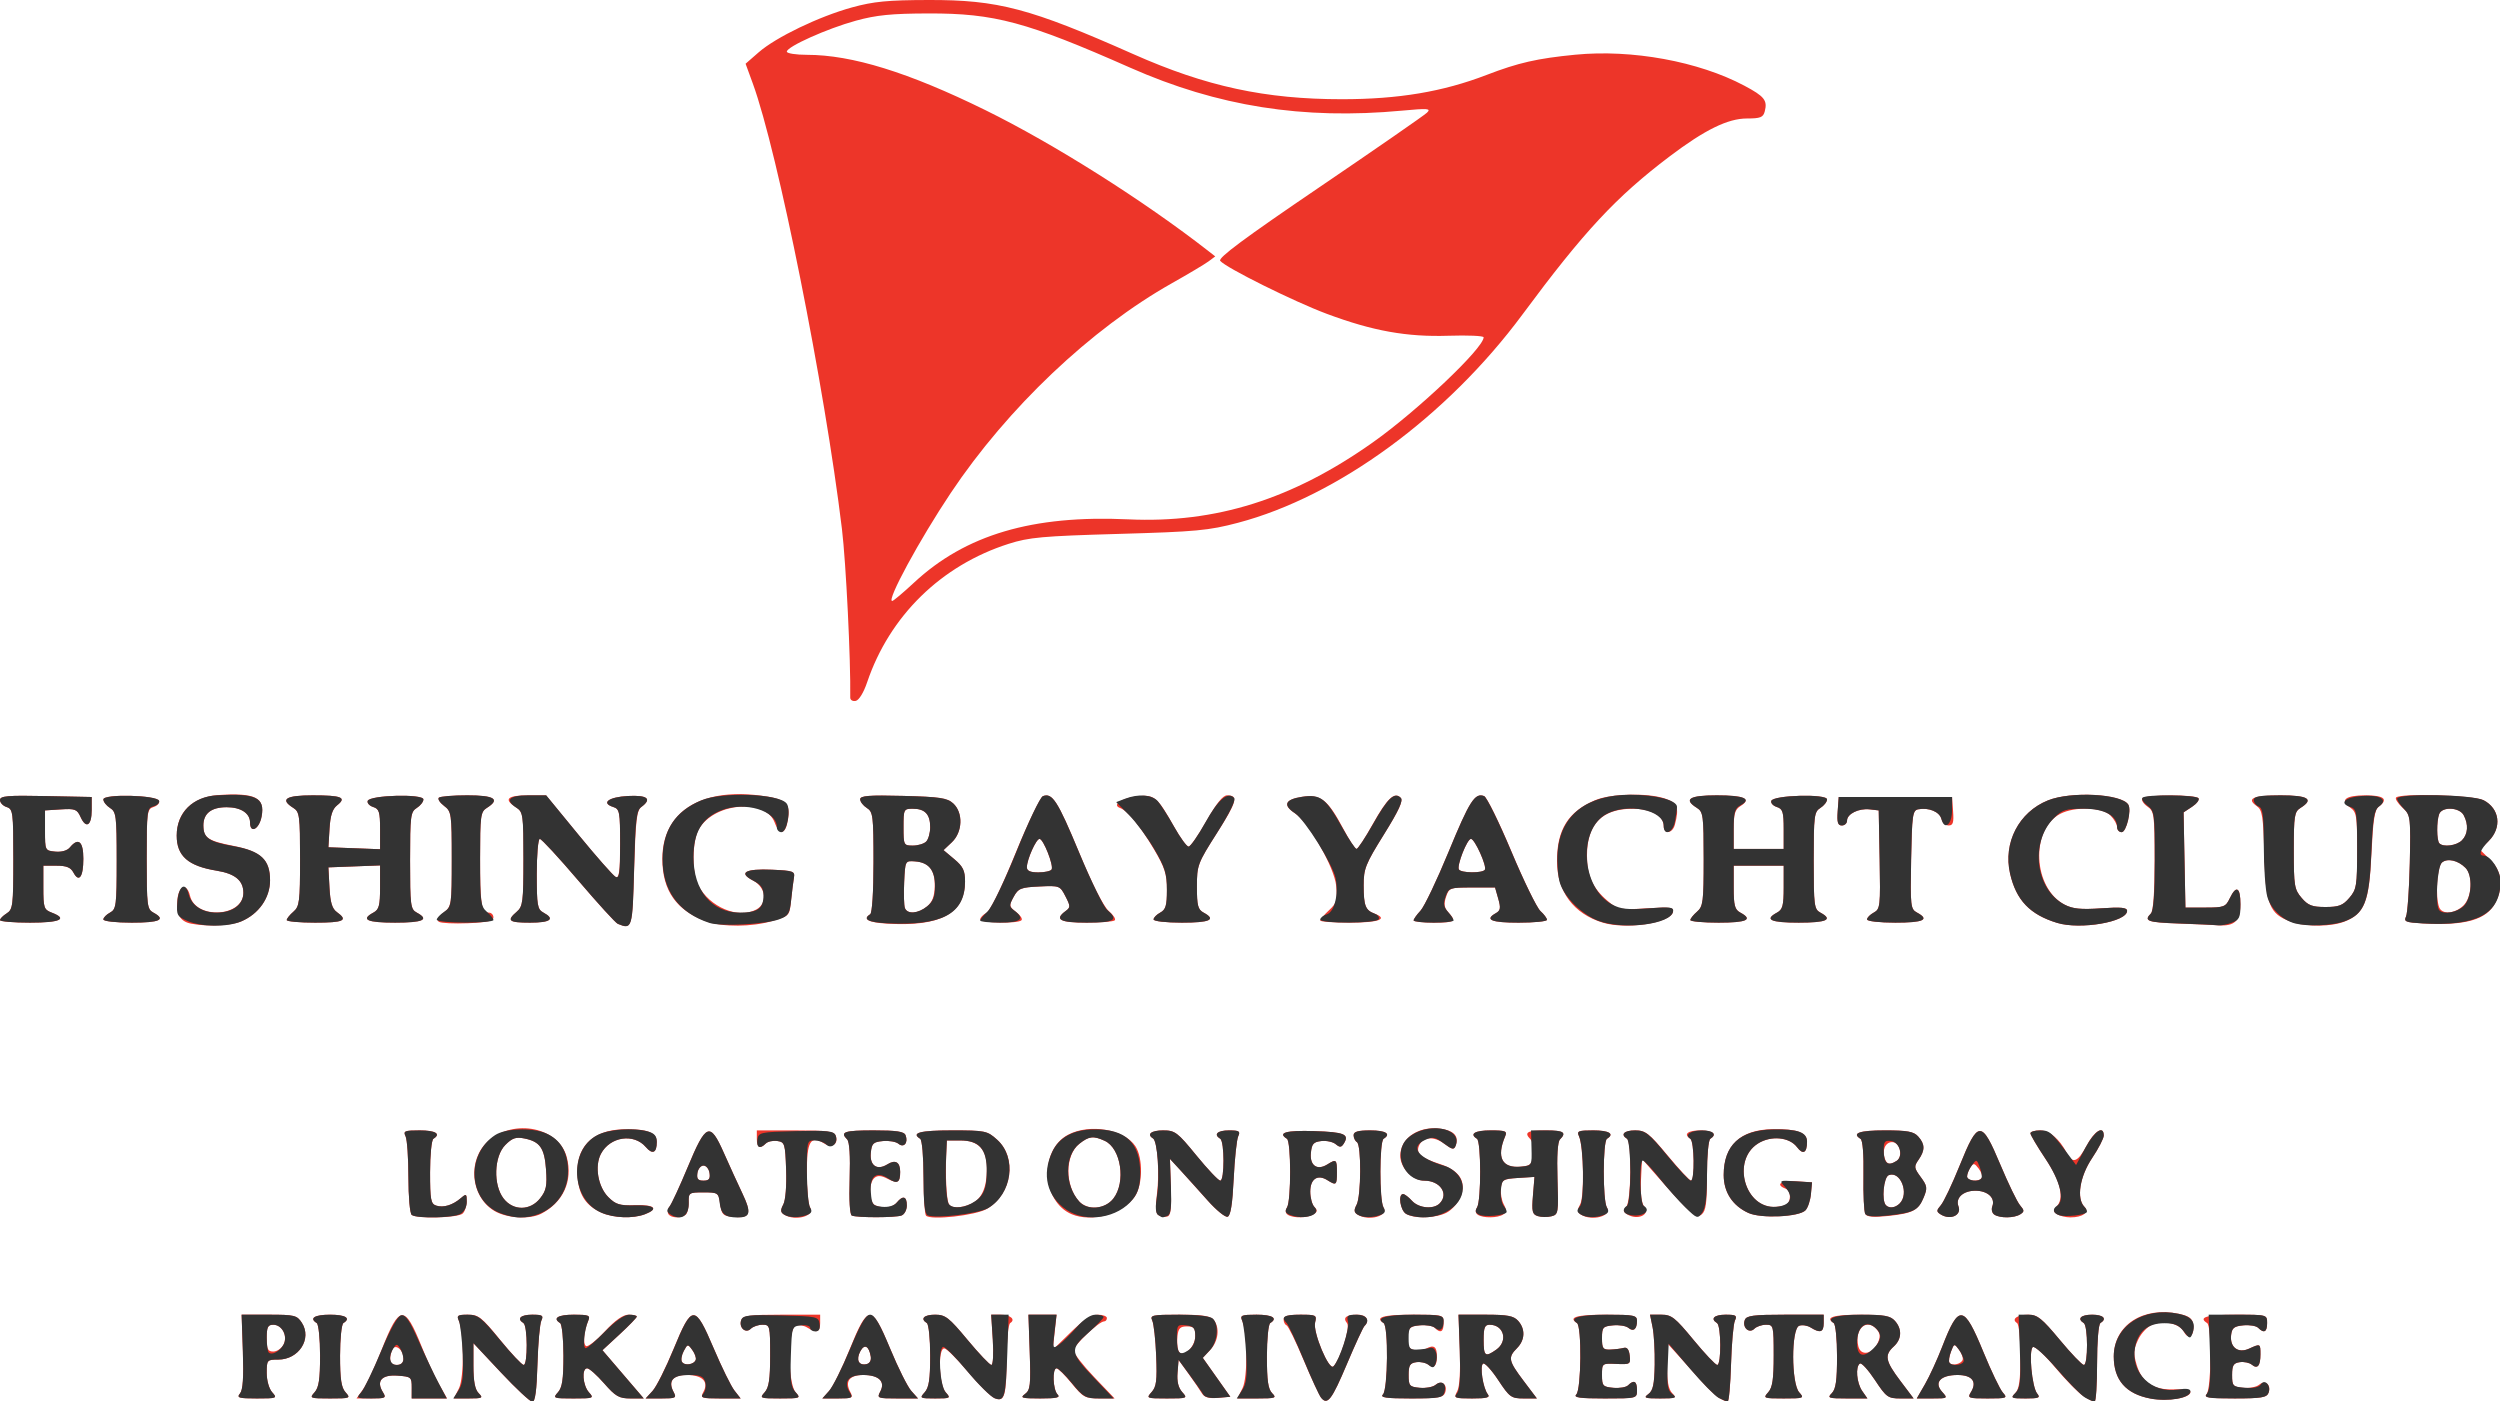 <?xml version="1.0" encoding="UTF-8" standalone="no"?>
<svg
   xmlns:dc="http://purl.org/dc/elements/1.1/"
   xmlns:cc="http://creativecommons.org/ns#"
   xmlns:rdf="http://www.w3.org/1999/02/22-rdf-syntax-ns#"
   xmlns:svg="http://www.w3.org/2000/svg"
   xmlns="http://www.w3.org/2000/svg"
   viewBox="0 0 478.944 268.472"
   height="268.472"
   width="478.944"
   id="svg64"
   version="1.1">
  <defs
     id="defs68" />
  <g
     transform="matrix(0.998,0,0,1.003,0,-0.41)"
     id="g110">
    <path
       id="path114"
       d="m 96.16,262.563 -5.28,-5.603 -3.14e-4,4.274 c -2.17e-4,3.033 0.292,4.566 1.005,5.28 0.914,0.914 0.744,1.006 -1.871,1.006 h -2.877 l 0.96,-1.924 c 1.016,-2.037 0.994,-10.75 -0.033,-12.956 -0.444,-0.954 -0.185,-1.12 1.746,-1.12 2.046,0 2.65,0.468 6.19,4.8 2.157,2.64 4.192,4.8 4.521,4.8 0.807,0 0.769,-7.499 -0.041,-8 -1.347,-0.832 -0.546,-1.6 1.668,-1.6 1.975,0 2.231,0.162 1.774,1.12 -0.294,0.616 -0.63,4.36 -0.747,8.32 -0.148,5.016 -0.444,7.201 -0.974,7.203 -0.419,0.002 -3.137,-2.518 -6.041,-5.6 z m 94.826,4.937 c -0.734,-0.275 -3.038,-2.524 -5.12,-4.997 -2.082,-2.473 -4.146,-4.516 -4.586,-4.54 -1.27,-0.068 -1.054,6.936 0.259,8.387 1.012,1.118 0.923,1.17 -2.019,1.17 -2.942,0 -3.031,-0.052 -2.019,-1.17 0.822,-0.909 1.059,-2.474 1.059,-7.002 0,-3.208 -0.288,-6.01 -0.64,-6.227 -1.329,-0.821 -0.56,-1.6 1.58,-1.6 1.98,0 2.653,0.519 6.226,4.8 2.203,2.64 4.266,4.8 4.584,4.8 0.321,0 0.441,-2.14 0.27,-4.8 l -0.308,-4.8 h 1.786 c 1.889,0 2.966,0.917 1.872,1.594 -0.363,0.224 -0.67,3.144 -0.695,6.604 -0.053,7.345 -0.382,8.483 -2.249,7.782 z m 62.621,-0.119 c -0.366,-0.452 -1.882,-3.701 -3.369,-7.221 -1.487,-3.52 -2.959,-6.496 -3.271,-6.613 -0.312,-0.117 -0.567,-0.621 -0.567,-1.12 0,-0.662 0.868,-0.907 3.212,-0.907 3.042,0 3.192,0.079 2.839,1.488 -0.46,1.831 2.659,9.264 3.518,8.385 1.328,-1.36 3.264,-7.462 2.615,-8.244 -0.881,-1.062 -0.184,-1.629 2.002,-1.629 1.736,0 2.425,1.12 1.333,2.167 -0.264,0.253 -1.778,3.518 -3.364,7.255 -2.912,6.86 -3.738,7.934 -4.949,6.439 z m 76.412,0.053 c -0.65,-0.378 -2.234,-1.872 -3.52,-3.32 -1.286,-1.448 -3.267,-3.651 -4.401,-4.894 l -2.063,-2.26 -0.017,4.274 c -0.012,3.05 0.271,4.562 0.988,5.28 0.914,0.914 0.7,1.006 -2.362,1.006 -2.923,0 -3.217,-0.11 -2.229,-0.833 0.9,-0.658 1.157,-1.833 1.224,-5.6 0.047,-2.622 -0.136,-5.847 -0.406,-7.167 l -0.491,-2.4 h 2.183 c 1.937,0 2.63,0.541 6.153,4.8 2.184,2.64 4.238,4.8 4.566,4.8 0.805,0 0.764,-7.501 -0.044,-8 -1.347,-0.832 -0.546,-1.6 1.668,-1.6 1.975,0 2.231,0.162 1.774,1.12 -0.294,0.616 -0.63,4.36 -0.747,8.32 -0.117,3.96 -0.411,7.191 -0.654,7.181 -0.243,-0.011 -0.973,-0.329 -1.623,-0.706 z m 69.86,-0.398 c -0.947,-0.614 -3.354,-3.058 -5.35,-5.431 -1.996,-2.373 -3.922,-4.133 -4.28,-3.912 -0.858,0.531 -0.208,7.663 0.811,8.891 0.663,0.799 0.336,0.936 -2.227,0.936 -2.731,0 -2.913,-0.091 -1.998,-1.006 0.771,-0.771 1.006,-2.404 1.006,-7.002 0,-3.371 -0.285,-6.172 -0.65,-6.399 -1.155,-0.714 0.029,-1.594 2.142,-1.594 1.776,0 2.602,0.654 6.062,4.8 2.203,2.64 4.285,4.8 4.626,4.8 0.822,0 0.803,-7.491 -0.02,-8 -1.333,-0.824 -0.557,-1.6 1.6,-1.6 2.157,0 2.933,0.776 1.6,1.6 -0.366,0.226 -0.64,3.527 -0.64,7.718 0,4.027 -0.216,7.321 -0.48,7.319 -0.264,-0.002 -1.255,-0.506 -2.201,-1.12 z M 412.8,267.54 c -4.707,-0.888 -7.04,-3.546 -7.04,-8.02 0,-5.966 5.58,-9.617 12.48,-8.166 1.994,0.419 2.607,0.867 2.774,2.026 0.303,2.107 -0.877,3.092 -1.75,1.461 -0.862,-1.612 -3.766,-2.305 -6.037,-1.442 -0.964,0.367 -2.181,1.629 -2.779,2.884 -0.902,1.891 -0.946,2.628 -0.29,4.817 1.021,3.408 3.268,4.859 7.253,4.684 1.694,-0.074 3.069,0.15 3.069,0.5 0,1.162 -4.378,1.877 -7.68,1.254 z M 46.073,266.569 c 0.556,-0.67 0.718,-3.039 0.548,-8 L 46.38,251.52 h 5.275 c 4.859,0 5.355,0.121 6.279,1.532 2.001,3.055 -0.562,7.044 -4.526,7.044 -2.147,0 -2.208,0.071 -2.208,2.542 0,1.467 0.448,3.037 1.059,3.712 1.015,1.122 0.893,1.17 -2.958,1.17 -3.482,0 -3.912,-0.127 -3.228,-0.951 z M 54.4,257.28 c 0.891,-1.664 -0.21,-3.84 -1.943,-3.84 -1.04,0 -1.257,0.442 -1.257,2.56 0,2.118 0.217,2.56 1.257,2.56 0.692,0 1.566,-0.576 1.943,-1.28 z m 5.981,9.07 c 0.822,-0.909 1.059,-2.474 1.059,-7.002 0,-3.208 -0.288,-6.01 -0.64,-6.227 -1.499,-0.926 -0.421,-1.6 2.56,-1.6 2.981,0 4.059,0.674 2.56,1.6 -0.352,0.218 -0.64,3.02 -0.64,6.227 0,4.528 0.237,6.093 1.059,7.002 1.015,1.122 0.893,1.17 -2.979,1.17 -3.872,0 -3.995,-0.048 -2.979,-1.17 z M 69.706,265.76 c 0.695,-0.968 2.328,-4.448 3.628,-7.734 3.336,-8.432 4.361,-8.49 7.604,-0.426 0.991,2.464 2.493,5.704 3.339,7.2 l 1.537,2.72 h -3.393 -3.393 l 0.006,-2.08 c 0.006,-1.991 -0.11,-2.088 -2.72,-2.277 -3.05,-0.221 -4.149,1.017 -2.81,3.162 0.688,1.101 0.518,1.195 -2.158,1.195 h -2.905 l 1.264,-1.76 z M 77.44,259.918 c 0,-1.737 -1.649,-2.988 -2.165,-1.642 -0.717,1.867 -0.413,2.844 0.885,2.844 0.826,0 1.28,-0.427 1.28,-1.202 z m 29.661,6.431 c 0.822,-0.909 1.059,-2.474 1.059,-7.002 0,-3.208 -0.288,-6.01 -0.64,-6.227 -1.508,-0.932 -0.411,-1.6 2.628,-1.6 2.869,0 3.21,0.137 2.789,1.12 -0.854,1.996 -1.077,4.479 -0.437,4.874 0.343,0.212 1.966,-1.05 3.607,-2.804 2.014,-2.153 3.495,-3.19 4.558,-3.19 0.866,0 1.574,0.162 1.574,0.361 0,0.199 -1.483,1.725 -3.296,3.392 l -3.296,3.031 3.966,4.608 3.966,4.608 h -2.536 c -2.203,0 -2.868,-0.378 -5.071,-2.88 -1.394,-1.584 -2.859,-2.88 -3.254,-2.88 -1.098,0 -0.856,3.268 0.34,4.59 1.016,1.122 0.893,1.17 -2.979,1.17 -3.872,0 -3.995,-0.048 -2.979,-1.17 z M 125.262,266.08 c 0.729,-0.792 2.543,-4.392 4.031,-8 3.548,-8.602 4.092,-8.607 7.739,-0.065 1.525,3.572 3.306,7.172 3.957,8 l 1.184,1.505 h -3.909 c -3.751,0 -3.88,-0.053 -3.202,-1.321 1.016,-1.898 -0.274,-3.159 -3.232,-3.159 -2.684,0 -3.619,1.202 -2.525,3.246 0.609,1.137 0.424,1.234 -2.354,1.234 h -3.014 z m 8.293,-5.946 c 0.122,-0.366 -0.176,-1.21 -0.663,-1.875 -0.858,-1.173 -0.907,-1.167 -1.638,0.199 -0.415,0.775 -0.57,1.707 -0.345,2.071 0.497,0.804 2.338,0.53 2.646,-0.395 z m 13.225,6.215 c 0.824,-0.91 1.059,-2.476 1.059,-7.04 0,-5.698 -0.043,-5.87 -1.472,-5.87 -0.81,0 -1.818,0.346 -2.24,0.768 -1.005,1.005 -2.38,-0.259 -1.833,-1.685 0.319,-0.83 1.655,-1.003 7.765,-1.003 H 157.44 v 1.6 c 0,1.756 -0.674,1.989 -2.484,0.859 -0.653,-0.408 -1.657,-0.561 -2.231,-0.34 -1.531,0.587 -1.519,11.016 0.014,12.711 1.016,1.122 0.893,1.17 -2.979,1.17 -3.872,0 -3.995,-0.048 -2.979,-1.17 z M 159.163,266.08 c 0.718,-0.792 2.474,-4.32 3.9,-7.84 3.568,-8.802 4.242,-8.818 7.832,-0.193 1.509,3.626 3.325,7.241 4.036,8.033 l 1.292,1.44 h -3.974 c -3.817,0 -3.946,-0.052 -3.267,-1.321 1.016,-1.898 -0.274,-3.159 -3.232,-3.159 -2.684,0 -3.619,1.202 -2.525,3.246 0.609,1.137 0.424,1.234 -2.354,1.234 h -3.014 z m 7.984,-6.583 c -0.344,-2.026 -1.213,-2.458 -1.997,-0.992 -0.866,1.618 -0.328,2.772 1.15,2.468 0.652,-0.134 0.978,-0.703 0.847,-1.475 z m 29.606,7.177 c 1.024,-0.749 1.129,-1.668 0.912,-8 L 197.42,251.52 h 2.7 2.7 l -0.369,3.36 -0.369,3.36 3.46,-3.36 c 2.452,-2.381 3.966,-3.36 5.199,-3.36 0.957,0 1.74,0.288 1.74,0.64 0,0.352 -0.236,0.64 -0.525,0.64 -1.012,0 -5.875,4.59 -5.875,5.545 0,0.531 1.774,2.813 3.941,5.07 l 3.941,4.105 h -2.939 c -2.706,0 -3.125,-0.227 -5.299,-2.88 -1.298,-1.584 -2.613,-2.88 -2.923,-2.88 -0.846,0 -0.677,4.11 0.205,4.992 0.597,0.597 -0.141,0.768 -3.322,0.768 -3.548,0 -3.937,-0.112 -2.933,-0.846 z m 24.315,-0.376 c 0.915,-1.011 1.066,-2.2 0.877,-6.88 -0.126,-3.112 -0.466,-6.162 -0.755,-6.778 -0.48,-1.023 -0.026,-1.12 5.224,-1.12 4.336,0 5.946,0.237 6.548,0.962 1.234,1.487 0.947,4.067 -0.638,5.755 l -1.437,1.529 2.643,3.717 2.643,3.717 -2.406,0.208 c -1.735,0.15 -2.584,-0.092 -3.046,-0.871 -0.352,-0.594 -1.504,-2.271 -2.56,-3.728 l -1.92,-2.649 -0.202,2.463 c -0.136,1.658 0.158,2.861 0.899,3.68 1.072,1.184 0.992,1.217 -2.937,1.217 -3.934,0 -4.01,-0.032 -2.932,-1.222 z M 229.44,255.602 c 0,-1.538 -0.264,-1.842 -1.6,-1.842 -1.281,0 -1.641,0.361 -1.808,1.814 -0.114,0.998 -0.039,2.255 0.168,2.793 0.647,1.687 3.24,-0.526 3.24,-2.765 z m 9.075,9.96 c 1.016,-2.036 0.964,-10.562 -0.077,-12.922 -0.435,-0.985 -0.101,-1.12 2.774,-1.12 3.04,0 4.137,0.668 2.628,1.6 -0.353,0.218 -0.64,3.085 -0.64,6.392 0,4.598 0.235,6.231 1.006,7.002 0.914,0.914 0.657,1.006 -2.831,1.006 h -3.837 z M 265.472,266.752 c 0.95,-0.95 1.063,-13.054 0.128,-13.632 -1.778,-1.099 -0.075,-1.6 5.44,-1.6 6.059,0 6.08,0.006 6.08,1.6 0,1.708 -0.597,2.027 -1.711,0.913 -0.378,-0.378 -1.659,-0.594 -2.848,-0.48 -1.906,0.182 -2.185,0.446 -2.358,2.232 -0.152,1.569 0.095,2.118 1.096,2.435 0.711,0.226 1.841,0.116 2.512,-0.243 1.452,-0.777 2.028,-0.339 2.028,1.542 0,1.807 -0.638,2.398 -1.666,1.545 -0.453,-0.376 -1.488,-0.589 -2.299,-0.474 -1.219,0.173 -1.475,0.597 -1.475,2.449 0,2.069 0.162,2.256 2.122,2.444 1.167,0.112 2.547,-0.149 3.067,-0.581 1.188,-0.986 2.383,0.041 1.804,1.55 -0.343,0.893 -1.408,1.067 -6.549,1.067 -4.775,0 -5.969,-0.171 -5.372,-0.768 z m 14.255,-0.6 c 0.465,-0.869 0.642,-3.784 0.486,-8 L 279.968,251.52 h 5.197 c 4.222,0 5.396,0.22 6.256,1.17 1.424,1.574 1.336,3.673 -0.221,5.23 -1.768,1.768 -1.639,2.399 1.273,6.24 l 2.547,3.36 h -2.544 c -2.372,0 -2.701,-0.237 -4.872,-3.507 -1.281,-1.929 -2.588,-3.346 -2.906,-3.15 -0.678,0.419 -0.018,4.696 0.903,5.857 0.492,0.621 -0.177,0.8 -2.986,0.8 -3.5,0 -3.596,-0.046 -2.889,-1.368 z m 7.491,-7.949 c 2.317,-1.623 1.482,-4.764 -1.266,-4.764 -0.939,0 -1.152,0.533 -1.152,2.88 0,3.148 0.29,3.374 2.418,1.884 z M 302.592,266.752 c 0.95,-0.95 1.063,-13.054 0.128,-13.632 -1.778,-1.099 -0.075,-1.6 5.44,-1.6 5.469,0 6.08,0.118 6.08,1.173 0,1.604 -0.679,2.151 -1.659,1.337 -0.449,-0.373 -1.772,-0.586 -2.939,-0.474 -1.959,0.188 -2.122,0.375 -2.122,2.444 0,1.978 0.187,2.233 1.6,2.183 0.88,-0.032 2.032,-0.176 2.56,-0.32 0.651,-0.178 1.024,0.292 1.159,1.462 0.191,1.653 0.085,1.72 -2.56,1.6 -2.75,-0.125 -2.759,-0.118 -2.759,2.115 0,2.077 0.157,2.255 2.161,2.447 1.189,0.114 2.47,-0.102 2.848,-0.48 1.114,-1.114 1.711,-0.795 1.711,0.913 0,1.597 -0.013,1.6 -6.208,1.6 -4.828,0 -6.037,-0.171 -5.44,-0.768 z m 36.829,-0.402 c 0.824,-0.91 1.059,-2.476 1.059,-7.04 0,-5.698 -0.043,-5.87 -1.472,-5.87 -0.81,0 -1.818,0.346 -2.24,0.768 -1.005,1.005 -2.38,-0.259 -1.833,-1.685 0.319,-0.83 1.655,-1.003 7.765,-1.003 H 350.08 v 1.6 c 0,1.756 -0.674,1.989 -2.484,0.859 -0.653,-0.408 -1.657,-0.561 -2.231,-0.34 -1.531,0.587 -1.519,11.016 0.014,12.711 1.016,1.122 0.893,1.17 -2.979,1.17 -3.872,0 -3.995,-0.048 -2.979,-1.17 z m 12.213,0.165 c 0.771,-0.771 1.006,-2.404 1.006,-7.002 0,-3.307 -0.287,-6.174 -0.64,-6.392 -1.746,-1.079 -0.112,-1.6 5.021,-1.6 4.671,0 5.846,0.205 6.72,1.17 1.422,1.572 1.336,3.501 -0.221,4.91 -1.824,1.651 -1.609,2.759 1.273,6.56 l 2.547,3.36 h -2.544 c -2.372,0 -2.701,-0.237 -4.872,-3.507 -1.281,-1.929 -2.58,-3.352 -2.887,-3.162 -0.903,0.558 -0.64,3.708 0.438,5.247 l 0.996,1.422 h -3.922 c -3.565,0 -3.831,-0.091 -2.916,-1.006 z m 8.834,-9.624 c 0.504,-1.107 0.47,-1.745 -0.133,-2.471 -1.967,-2.37 -4.439,-0.192 -3.596,3.168 0.478,1.903 2.736,1.481 3.729,-0.697 z m 9.057,7.91 c 0.868,-1.496 2.362,-4.736 3.319,-7.2 3.178,-8.181 4.142,-8.052 7.896,1.056 1.502,3.643 3.182,7.128 3.734,7.744 0.945,1.054 0.772,1.12 -2.94,1.12 -3.691,0 -3.897,-0.077 -3.198,-1.195 1.248,-1.998 0.246,-3.285 -2.557,-3.285 -3.275,0 -4.588,1.421 -2.968,3.212 1.128,1.247 1.097,1.268 -1.859,1.268 h -3.006 z m 7.231,-4.666 c 0.122,-0.366 -0.194,-1.23 -0.703,-1.92 -0.902,-1.224 -0.939,-1.215 -1.533,0.346 -0.335,0.88 -0.472,1.832 -0.304,2.115 0.408,0.69 2.262,0.295 2.541,-0.541 z M 423.552,266.752 c 0.95,-0.95 1.063,-13.054 0.128,-13.632 -1.778,-1.099 -0.075,-1.6 5.44,-1.6 6.059,0 6.08,0.006 6.08,1.6 0,1.708 -0.597,2.027 -1.711,0.913 -0.378,-0.378 -1.659,-0.594 -2.848,-0.48 -1.783,0.17 -2.195,0.496 -2.354,1.861 -0.271,2.334 1.345,3.555 3.441,2.599 2.178,-0.992 2.191,-0.986 2.191,1.079 0,2.208 -0.569,2.882 -1.666,1.972 -0.453,-0.376 -1.488,-0.589 -2.299,-0.474 -1.219,0.173 -1.475,0.597 -1.475,2.449 0,2.069 0.162,2.256 2.122,2.444 1.167,0.112 2.547,-0.149 3.067,-0.581 1.188,-0.986 2.383,0.041 1.804,1.55 -0.343,0.893 -1.408,1.067 -6.549,1.067 -4.775,0 -5.969,-0.171 -5.372,-0.768 z M 79.04,232.47 c -0.356,-0.262 -0.64,-3.45 -0.64,-7.19 0,-3.696 -0.247,-7.224 -0.548,-7.84 -0.486,-0.992 -0.175,-1.12 2.72,-1.12 3.04,0 4.137,0.668 2.628,1.6 -0.353,0.218 -0.64,3.086 -0.64,6.395 0,5.285 0.142,6.044 1.19,6.377 1.393,0.442 3.158,-0.098 4.73,-1.448 1.024,-0.879 1.12,-0.827 1.12,0.609 0,0.864 -0.346,1.917 -0.768,2.339 -0.835,0.835 -8.728,1.06 -9.792,0.278 z m 15.801,-0.807 c -4.567,-2.784 -5.143,-9.771 -1.1,-13.322 4.959,-4.354 13.526,-2.592 15.058,3.097 1.209,4.491 -0.667,8.613 -4.917,10.802 -2.221,1.144 -6.686,0.859 -9.041,-0.576 z m 8.855,-2.384 c 1.156,-1.465 1.345,-2.381 1.124,-5.459 -0.295,-4.123 -1.156,-5.36 -4.146,-5.958 -1.643,-0.329 -2.342,-0.093 -3.671,1.237 -2.183,2.183 -2.352,7.666 -0.316,10.254 1.861,2.366 5.111,2.332 7.01,-0.074 z m 11.824,2.782 c -2.965,-1.309 -4.316,-3.248 -4.645,-6.67 -0.547,-5.695 2.684,-9.126 8.742,-9.282 4.558,-0.117 6.463,0.597 6.463,2.424 0,2.084 -0.825,2.464 -2.105,0.97 -2.301,-2.688 -6.884,-1.999 -8.622,1.295 -1.238,2.347 -0.563,6.282 1.415,8.258 1.429,1.427 2.16,1.645 5.168,1.539 3.71,-0.13 4.597,0.699 1.862,1.739 -2.267,0.862 -5.984,0.739 -8.278,-0.273 z m 12.783,0.23 c -0.227,-0.367 -0.111,-1.032 0.258,-1.477 0.369,-0.445 1.928,-3.816 3.463,-7.492 3.501,-8.38 4.268,-8.684 6.915,-2.733 1.069,2.404 2.679,5.907 3.576,7.785 1.86,3.891 1.501,4.787 -1.794,4.472 -1.93,-0.185 -2.196,-0.446 -2.481,-2.447 -0.312,-2.181 -0.396,-2.24 -3.2,-2.24 -2.785,0 -2.878,0.064 -2.829,1.92 0.028,1.056 -0.26,2.132 -0.64,2.39 -1.012,0.688 -2.793,0.591 -3.268,-0.178 z m 7.902,-7.812 c -0.112,-0.792 -0.637,-1.44 -1.165,-1.44 -0.528,0 -1.052,0.648 -1.165,1.44 -0.157,1.108 0.111,1.44 1.165,1.44 1.054,0 1.322,-0.332 1.165,-1.44 z m 14.289,7.912 c -0.677,-0.429 -0.706,-0.847 -0.134,-1.916 0.43,-0.804 0.655,-3.541 0.546,-6.641 -0.176,-4.996 -0.266,-5.285 -1.7,-5.488 -0.833,-0.118 -1.826,0.098 -2.208,0.48 -1.121,1.121 -1.718,0.806 -1.718,-0.906 v -1.6 h 7.38 c 6.11,0 7.446,0.173 7.765,1.003 0.597,1.556 -0.688,2.443 -2.185,1.509 -2.649,-1.654 -3.361,-0.458 -3.35,5.628 0.005,3.091 0.278,6.044 0.606,6.563 1.048,1.658 -2.859,2.727 -5.002,1.368 z m 13.026,0.199 c -0.39,-0.164 -0.554,-2.924 -0.42,-7.057 0.141,-4.348 -0.032,-7.04 -0.48,-7.489 -1.43,-1.43 -0.562,-1.724 5.08,-1.724 4.463,0 5.861,0.212 6.137,0.929 0.552,1.439 -0.332,2.481 -1.372,1.618 -0.474,-0.393 -1.816,-0.623 -2.983,-0.511 -1.876,0.18 -2.145,0.445 -2.323,2.288 -0.232,2.412 1.215,3.389 3.192,2.155 1.539,-0.961 2.449,-0.422 2.449,1.452 0,2.049 -0.486,2.313 -2.412,1.314 -1.219,-0.632 -1.91,-0.682 -2.515,-0.18 -1.196,0.993 -1.068,4.788 0.179,5.267 1.704,0.654 3.272,0.436 4.108,-0.572 1.163,-1.401 1.92,-1.176 1.92,0.572 0,0.842 -0.456,1.706 -1.012,1.92 -1.119,0.429 -8.535,0.444 -9.548,0.019 z m 14.24,0.01 c -0.264,-0.272 -0.48,-3.597 -0.48,-7.389 0,-3.907 -0.277,-7.067 -0.64,-7.291 -1.821,-1.126 -0.022,-1.6 6.07,-1.6 6.435,0 6.792,0.073 8.703,1.781 3.896,3.481 2.875,10.363 -1.957,13.2 -2.17,1.274 -10.79,2.232 -11.696,1.3 z m 8.699,-2.271 c 2.004,-0.913 2.981,-3.102 2.981,-6.68 0,-3.722 -1.597,-5.41 -5.12,-5.41 h -2.56 l -0.128,3.04 c -0.156,3.689 0.05,7.873 0.441,8.96 0.356,0.991 2.321,1.031 4.387,0.089 z m 19.301,2.02 c -5.84,-2.416 -6.304,-12.288 -0.714,-15.207 4.143,-2.163 10.797,-1.023 12.916,2.212 1.5,2.289 1.406,7.517 -0.174,9.674 -2.411,3.291 -8.222,4.896 -12.028,3.321 z m 7.954,-2.996 c 2.464,-3.133 1.494,-9.609 -1.654,-11.043 -2.178,-0.992 -3.01,-0.897 -4.86,0.558 -2.771,2.18 -2.813,7.959 -0.08,10.979 1.64,1.812 4.976,1.562 6.594,-0.494 z m 8.613,3.126 c -0.48,-0.322 -0.558,-1.631 -0.238,-3.999 0.531,-3.936 0.101,-10.097 -0.74,-10.617 -1.293,-0.799 -0.367,-1.543 1.92,-1.543 2.295,0 2.745,0.337 6.408,4.8 2.167,2.64 4.224,4.8 4.571,4.8 0.83,0 0.822,-7.487 -0.008,-8 -1.347,-0.832 -0.546,-1.6 1.668,-1.6 1.972,0 2.232,0.163 1.784,1.12 -0.289,0.616 -0.68,4.265 -0.868,8.109 -0.24,4.884 -0.592,7.071 -1.168,7.261 -0.453,0.15 -2.181,-1.251 -3.84,-3.113 -1.659,-1.862 -3.962,-4.41 -5.118,-5.661 l -2.102,-2.276 0.167,5.434 c 0.135,4.38 -0.016,5.466 -0.778,5.599 -0.519,0.091 -1.265,-0.051 -1.657,-0.314 z m 24.907,-0.026 c -0.505,-0.321 -0.563,-0.808 -0.17,-1.43 0.804,-1.271 0.783,-12.604 -0.024,-13.103 -1.869,-1.155 -0.163,-1.633 5.228,-1.464 5.811,0.182 6.815,0.603 5.69,2.383 -0.471,0.745 -0.764,0.766 -1.551,0.114 -0.534,-0.443 -1.779,-0.712 -2.769,-0.599 -1.51,0.173 -1.831,0.54 -2,2.291 -0.231,2.396 1.212,3.391 3.157,2.177 1.72,-1.074 1.844,-0.974 1.844,1.499 0,2.473 -0.124,2.573 -1.844,1.499 -1.874,-1.171 -3.276,-0.232 -3.276,2.193 0,1.173 0.358,2.49 0.795,2.927 0.633,0.633 0.6,0.918 -0.16,1.398 -1.149,0.727 -3.86,0.791 -4.921,0.116 z m 13.34,-0.062 c -0.665,-0.421 -0.702,-0.855 -0.16,-1.868 0.881,-1.646 0.935,-11.426 0.066,-11.963 -0.352,-0.218 -0.64,-0.811 -0.64,-1.318 0,-0.68 0.84,-0.922 3.2,-0.922 2.981,0 4.059,0.674 2.56,1.6 -0.807,0.499 -0.828,11.832 -0.024,13.103 1.048,1.658 -2.859,2.727 -5.002,1.368 z m 9.346,-0.123 c -1.12,-0.652 -1.6,-3.789 -0.579,-3.789 0.297,0 1.062,0.576 1.699,1.28 1.287,1.422 4.128,1.696 5.312,0.512 1.824,-1.824 0.114,-4.352 -2.944,-4.352 -2.228,0 -4.608,-2.446 -4.608,-4.735 0,-3.582 3.904,-5.972 8.312,-5.091 2.155,0.431 2.951,1.503 2.326,3.132 -0.325,0.846 -0.643,0.791 -2.235,-0.386 -2.028,-1.499 -4.164,-1.283 -4.845,0.491 -0.544,1.419 0.435,2.254 3.971,3.389 3.888,1.247 5.24,3.384 4.015,6.342 -0.464,1.121 -1.653,2.456 -2.642,2.968 -2.067,1.069 -6.141,1.194 -7.782,0.239 z m 13.794,0.185 c -0.505,-0.321 -0.563,-0.808 -0.17,-1.43 0.804,-1.271 0.783,-12.604 -0.024,-13.103 -1.508,-0.932 -0.411,-1.6 2.628,-1.6 2.869,0 3.21,0.137 2.789,1.12 -1.721,4.025 -0.614,6.152 3.02,5.804 1.894,-0.182 2.144,-0.436 2.328,-2.365 0.114,-1.189 -0.102,-2.47 -0.48,-2.848 -1.316,-1.316 -0.663,-1.711 2.833,-1.711 3.507,0 4.15,0.394 2.82,1.724 -0.449,0.449 -0.621,3.148 -0.48,7.517 0.212,6.556 0.167,6.83 -1.174,7.166 -0.767,0.192 -1.942,0.175 -2.612,-0.037 -1.055,-0.335 -1.179,-0.862 -0.924,-3.936 l 0.294,-3.55 -3.122,0.198 c -2.858,0.182 -3.139,0.345 -3.322,1.927 -0.11,0.951 0.136,2.355 0.546,3.121 0.588,1.099 0.563,1.509 -0.121,1.942 -1.073,0.68 -3.805,0.715 -4.832,0.062 z m 19.74,-0.062 c -0.686,-0.435 -0.71,-0.841 -0.114,-1.954 0.824,-1.539 0.652,-11.105 -0.233,-12.998 -0.462,-0.989 -0.141,-1.12 2.745,-1.12 3.04,0 4.137,0.668 2.628,1.6 -0.807,0.499 -0.828,11.832 -0.024,13.103 1.048,1.658 -2.859,2.727 -5.002,1.368 z m 8.871,-0.055 c -0.76,-0.481 -0.793,-0.765 -0.16,-1.398 0.971,-0.971 1.107,-12.43 0.155,-13.019 -1.329,-0.821 -0.56,-1.6 1.58,-1.6 1.98,0 2.653,0.519 6.226,4.8 2.203,2.64 4.228,4.8 4.5,4.8 0.736,0 0.599,-7.54 -0.146,-8 -1.395,-0.862 -0.51,-1.6 1.92,-1.6 2.43,0 3.315,0.738 1.92,1.6 -0.36,0.222 -0.64,3.287 -0.64,6.999 0,5.278 -0.206,6.775 -1.026,7.455 -1.067,0.885 -2.163,-0.075 -9.214,-8.074 l -2.24,-2.541 -0.192,4.056 c -0.12,2.546 0.102,4.411 0.599,5.009 1.314,1.584 -1.279,2.778 -3.281,1.512 z m 23.3,-0.246 C 332.568,230.697 330.88,228.119 330.88,224.842 c 0,-5.613 3.179,-8.623 9.245,-8.753 4.774,-0.103 6.755,0.595 6.755,2.377 0,2.155 -0.767,2.583 -1.911,1.067 -1.466,-1.944 -4.992,-2.28 -7.494,-0.713 -5.187,3.247 -2.488,12.595 3.494,12.099 1.92,-0.159 2.431,-0.482 2.596,-1.641 0.123,-0.865 -0.197,-1.597 -0.8,-1.828 -2.063,-0.791 -0.902,-1.592 2.035,-1.404 l 3.04,0.195 -0.211,2.24 c -0.116,1.232 -0.589,2.631 -1.051,3.108 -1.228,1.269 -8.536,1.604 -10.952,0.502 z m 22.452,0.226 c -0.261,-0.423 -0.424,-3.737 -0.362,-7.364 0.07,-4.053 -0.147,-6.755 -0.561,-7.012 -1.758,-1.086 -0.218,-1.621 4.666,-1.621 4.361,0 5.535,0.215 6.4,1.17 1.32,1.458 1.339,2.626 0.071,4.435 -0.91,1.299 -0.877,1.56 0.413,3.305 1.253,1.695 1.314,2.104 0.58,3.876 -1.039,2.509 -2.096,3.058 -6.873,3.567 -2.703,0.288 -4.001,0.181 -4.334,-0.358 z m 6.594,-2.045 c 1.873,-1.873 0.161,-6.273 -2.104,-5.404 -0.986,0.378 -1.41,4.877 -0.541,5.745 0.656,0.656 1.796,0.508 2.645,-0.341 z m -0.616,-8.114 c 1.32,-0.837 0.67,-3.598 -0.847,-3.598 -1.316,0 -1.99,1.603 -1.363,3.237 0.402,1.048 0.977,1.142 2.21,0.36 z m 8.449,10.191 c -0.813,-0.514 -0.804,-0.742 0.072,-1.75 0.554,-0.637 2.175,-4.039 3.603,-7.559 3.551,-8.754 4.191,-8.769 7.806,-0.189 1.527,3.624 3.223,7.111 3.769,7.749 0.865,1.01 0.872,1.235 0.058,1.75 -1.155,0.731 -3.854,0.769 -4.956,0.07 -0.456,-0.289 -0.638,-1 -0.408,-1.598 0.614,-1.601 -0.89,-2.981 -3.25,-2.981 -2.36,0 -3.864,1.38 -3.25,2.981 0.661,1.723 -1.571,2.714 -3.445,1.529 z m 7.916,-6.975 c 0.185,-0.3 -0.08,-1.092 -0.59,-1.76 -0.804,-1.053 -1.013,-1.087 -1.57,-0.254 -0.353,0.528 -0.647,1.32 -0.652,1.76 -0.011,0.896 2.287,1.104 2.812,0.254 z m 14.464,6.963 c -0.76,-0.481 -0.793,-0.765 -0.16,-1.398 1.604,-1.604 0.883,-4.787 -2.085,-9.213 -1.584,-2.362 -2.88,-4.545 -2.88,-4.85 0,-0.305 0.814,-0.555 1.808,-0.555 1.842,0 3.781,1.619 5.174,4.32 1.107,2.147 2.128,1.763 3.828,-1.44 1.496,-2.821 3.27,-3.848 3.27,-1.895 0,0.542 -1.008,2.482 -2.24,4.311 -2.381,3.536 -3.032,7.735 -1.445,9.322 1.005,1.005 -0.347,2.002 -2.715,2.002 -0.88,0 -2.03,-0.272 -2.555,-0.604 z M 36.686,176.834 c -2.079,-0.405 -2.872,-1.744 -2.648,-4.47 0.233,-2.829 1.841,-3.389 2.44,-0.85 1.08,4.574 10.241,4.063 10.241,-0.572 0,-2.346 -1.588,-3.658 -5.12,-4.229 -5.485,-0.886 -7.68,-2.802 -7.68,-6.704 0,-4.452 3.06,-7.409 8.013,-7.743 7.035,-0.474 8.966,0.477 8.289,4.083 C 49.763,158.796 48,159.723 48,157.518 c 0,-1.775 -1.766,-2.929 -4.48,-2.929 -2.963,0 -4.48,1.182 -4.48,3.491 0,2.356 0.852,2.933 5.74,3.891 5.337,1.045 7.06,2.654 7.06,6.591 0,3.355 -2.181,6.438 -5.55,7.845 -1.974,0.825 -6.523,1.027 -9.604,0.427 z m 47.567,-0.359 c -0.497,-0.328 -0.218,-0.885 0.866,-1.725 1.572,-1.219 1.6,-1.396 1.6,-10.272 0,-8.671 -0.059,-9.076 -1.469,-10.139 -0.808,-0.609 -1.264,-1.312 -1.013,-1.563 0.251,-0.251 2.711,-0.456 5.469,-0.456 5.229,0 6.392,0.751 3.733,2.411 -1.177,0.735 -1.28,1.492 -1.28,9.382 0,9.089 0.239,10.607 1.668,10.607 0.49,0 0.892,0.409 0.892,0.909 0,0.688 -1.186,0.961 -4.866,1.12 -2.676,0.116 -5.196,-0.008 -5.6,-0.274 z m 34.341,0.392 c -0.421,-0.171 -3.831,-3.893 -7.578,-8.269 -3.747,-4.377 -7.074,-7.958 -7.394,-7.958 -0.32,0 -0.582,3.014 -0.582,6.697 0,6.042 0.125,6.764 1.28,7.383 2.288,1.224 1.36,1.92 -2.56,1.92 -4.118,0 -4.571,-0.37 -2.56,-2.091 1.167,-0.999 1.28,-1.888 1.28,-10.047 0,-8.834 -0.021,-8.965 -1.595,-9.996 -2.253,-1.476 -1.434,-2.185 2.524,-2.185 h 3.414 l 6.308,7.649 c 3.469,4.207 6.668,7.798 7.108,7.98 0.61,0.252 0.8,-1.251 0.8,-6.326 0,-6.154 -0.099,-6.688 -1.315,-7.074 -2.411,-0.765 -0.889,-1.905 2.806,-2.101 3.769,-0.199 4.693,0.553 2.578,2.1 -0.881,0.644 -1.103,2.547 -1.369,11.751 -0.332,11.498 -0.389,11.69 -3.146,10.569 z m 17.012,-0.471 c -5.745,-2.053 -8.459,-5.877 -8.459,-11.92 -6.4e-4,-8.891 7.174,-13.556 18.658,-12.132 5.043,0.625 5.976,1.416 5.456,4.622 -0.465,2.868 -1.595,3.095 -2.568,0.517 -1.745,-4.623 -11.553,-3.772 -14.526,1.261 -1.302,2.205 -1.387,8.345 -0.148,10.726 2.194,4.217 7.7,6.514 11.167,4.658 2.203,-1.179 1.859,-4.246 -0.62,-5.528 -2.91,-1.505 -1.512,-2.297 3.657,-2.073 4.016,0.174 4.396,0.307 4.189,1.471 -0.125,0.704 -0.369,2.645 -0.541,4.313 -0.313,3.021 -0.327,3.037 -3.569,4 -3.94,1.17 -9.553,1.207 -12.696,0.084 z m 34.474,0.416 c -3.447,-0.222 -4.529,-0.853 -3.04,-1.773 0.38,-0.235 0.64,-4.272 0.64,-9.952 0,-8.864 -0.093,-9.615 -1.28,-10.356 -0.704,-0.44 -1.28,-1.185 -1.28,-1.656 0,-0.682 1.68,-0.814 8.255,-0.646 7.035,0.18 8.454,0.391 9.6,1.43 1.949,1.767 1.822,5.47 -0.256,7.422 l -1.601,1.504 2.066,1.725 c 1.69,1.411 2.066,2.187 2.066,4.258 0,6.163 -4.809,8.713 -15.171,8.045 z m 7.848,-3.251 c 1.037,-0.839 1.449,-1.892 1.5,-3.828 0.082,-3.126 -1.085,-4.601 -3.795,-4.798 -1.872,-0.136 -1.873,-0.133 -2.066,3.957 -0.106,2.251 -0.043,4.483 0.14,4.96 0.468,1.22 2.531,1.078 4.221,-0.29 z M 177.792,161.152 c 0.422,-0.422 0.768,-1.661 0.768,-2.752 0,-2.459 -1.003,-3.52 -3.328,-3.52 -1.745,0 -1.792,0.091 -1.792,3.52 0,3.429 0.046,3.52 1.792,3.52 0.986,0 2.138,-0.346 2.56,-0.768 z m 129.897,15.491 c -5.626,-1.694 -8.809,-5.954 -8.809,-11.79 0,-6.002 2.179,-9.449 7.336,-11.604 3.006,-1.256 10.012,-1.428 13.346,-0.327 2.446,0.807 2.821,1.766 1.954,4.999 -0.473,1.763 -2.157,1.917 -2.157,0.196 0,-1.891 -2.466,-3.236 -5.934,-3.236 -5.906,0 -8.786,2.937 -8.786,8.96 0,3.844 1.095,6.232 3.963,8.645 2.001,1.684 2.311,1.743 7.417,1.425 4.587,-0.286 5.301,-0.194 5.134,0.662 -0.416,2.136 -8.91,3.442 -13.465,2.071 z m 87.187,0.039 c -5.218,-1.587 -7.855,-4.339 -9.022,-9.415 -1.356,-5.896 1.686,-11.742 7.274,-13.981 4.425,-1.773 14.143,-1.26 15.426,0.815 0.652,1.056 -0.369,5.259 -1.278,5.259 -0.482,0 -0.876,-0.432 -0.876,-0.96 0,-0.528 -0.576,-1.536 -1.28,-2.24 -1.584,-1.584 -6.83,-1.753 -9.621,-0.309 -5.796,2.997 -5.247,14.214 0.851,17.367 1.53,0.791 3.133,0.949 6.978,0.685 3.839,-0.263 4.992,-0.15 4.992,0.488 0,2.114 -8.99,3.646 -13.444,2.291 z m 23.204,0.121 c -5.841,-0.208 -6.615,-0.492 -5.2,-1.907 0.468,-0.468 0.72,-4.003 0.72,-10.092 0,-8.853 -0.076,-9.425 -1.371,-10.332 -0.754,-0.528 -1.205,-1.228 -1.002,-1.556 0.471,-0.762 10.34,-0.786 10.81,-0.026 0.194,0.313 -0.373,1.045 -1.26,1.626 l -1.612,1.056 0.177,9.094 0.177,9.094 h 3.831 c 3.549,0 3.894,-0.13 4.675,-1.76 1.239,-2.585 2.054,-2.149 2.054,1.097 0,3.204 -1.138,4.281 -4.278,4.05 -0.991,-0.073 -4.466,-0.228 -7.722,-0.344 z m 21.66,-0.359 c -4.09,-1.433 -4.831,-3.295 -5.088,-12.797 -0.201,-7.412 -0.375,-8.524 -1.451,-9.278 -2.064,-1.446 -0.711,-2.049 4.597,-2.049 5.298,0 6.471,0.745 3.802,2.411 -1.159,0.724 -1.28,1.492 -1.28,8.118 0,6.752 0.116,7.454 1.499,9.061 1.245,1.448 2.02,1.742 4.581,1.742 2.562,0 3.336,-0.294 4.581,-1.742 1.382,-1.607 1.499,-2.311 1.499,-9.03 0,-6.687 -0.111,-7.366 -1.349,-8.233 -2.042,-1.43 -0.89,-2.327 2.987,-2.327 3.558,0 4.43,0.766 2.49,2.185 -0.767,0.561 -1.08,2.573 -1.377,8.86 -0.437,9.242 -1.282,11.447 -4.984,12.994 -2.637,1.102 -7.493,1.141 -10.507,0.085 z m 25.324,0.343 c -3.259,-0.187 -3.668,-0.353 -3.207,-1.301 0.291,-0.598 0.619,-5.19 0.728,-10.206 0.198,-9.055 0.188,-9.131 -1.423,-10.624 -0.892,-0.827 -1.435,-1.691 -1.206,-1.92 0.877,-0.877 14.937,-0.442 16.797,0.52 3.11,1.608 3.554,5.214 0.96,7.807 l -1.645,1.645 1.965,1.921 c 2.247,2.196 2.598,5.09 0.995,8.191 -1.695,3.278 -5.774,4.437 -13.965,3.966 z m 7.775,-3.372 c 1.67,-1.556 1.923,-5.761 0.437,-7.247 -1.435,-1.435 -3.457,-1.894 -4.507,-1.022 -0.951,0.789 -1.314,6.546 -0.541,8.562 0.543,1.414 2.942,1.262 4.611,-0.293 z m -0.245,-12.501 c 1.161,-1.161 1.294,-3.02 0.343,-4.796 -0.821,-1.534 -4.146,-1.694 -4.709,-0.226 -0.52,1.356 -0.495,5.068 0.038,5.601 0.779,0.779 3.307,0.441 4.328,-0.579 z M 0,176.154 c 0,-0.267 0.576,-0.846 1.28,-1.285 1.187,-0.741 1.28,-1.492 1.28,-10.351 0,-8.989 -0.075,-9.575 -1.28,-9.958 C 0.576,154.337 0,153.733 0,153.219 c 0,-0.783 1.428,-0.906 8.8,-0.757 l 8.8,0.178 v 2.507 c 0,2.971 -1.075,3.634 -2.132,1.315 -0.677,-1.486 -1.057,-1.632 -3.79,-1.457 L 8.64,155.2 v 3.84 c 0,3.822 0.009,3.841 1.975,4.033 1.202,0.117 2.297,-0.196 2.798,-0.8 C 15.047,160.304 16,161.103 16,164.442 c 0,3.483 -0.835,4.626 -1.91,2.616 C 13.571,166.089 12.752,165.76 10.857,165.76 H 8.32 v 4.176 c 0,3.865 0.119,4.221 1.6,4.784 3.183,1.21 1.645,1.92 -4.16,1.92 -3.168,0 -5.76,-0.219 -5.76,-0.486 z m 19.84,-0.131 c 0,-0.34 0.576,-0.926 1.28,-1.303 1.189,-0.637 1.28,-1.34 1.28,-9.937 0,-8.559 -0.096,-9.312 -1.28,-10.051 -0.704,-0.44 -1.28,-1.174 -1.28,-1.631 0,-1.103 10.335,-0.827 10.704,0.286 0.136,0.41 -0.345,0.934 -1.068,1.163 -1.249,0.397 -1.315,0.894 -1.315,9.952 0,8.879 0.088,9.581 1.28,10.219 2.502,1.339 1.243,1.92 -4.16,1.92 -3.068,0 -5.44,-0.269 -5.44,-0.617 z m 35.2,0.12 c 0,-0.274 0.576,-0.991 1.28,-1.594 1.167,-0.999 1.28,-1.888 1.28,-10.057 0,-8.268 -0.099,-9.023 -1.28,-9.76 -2.659,-1.66 -1.496,-2.411 3.733,-2.411 5.527,0 6.554,0.417 4.67,1.895 -0.912,0.716 -1.313,1.945 -1.469,4.505 l -0.214,3.52 4.96,0.187 4.96,0.187 v -3.824 c 0,-3.296 -0.182,-3.881 -1.315,-4.241 -0.723,-0.23 -1.204,-0.753 -1.068,-1.163 C 70.945,152.273 81.28,151.997 81.28,153.1 c 0,0.458 -0.576,1.192 -1.28,1.631 -1.184,0.739 -1.28,1.492 -1.28,10.051 0,8.597 0.091,9.301 1.28,9.937 2.502,1.339 1.243,1.92 -4.16,1.92 -5.403,0 -6.662,-0.581 -4.16,-1.92 1.079,-0.577 1.28,-1.34 1.28,-4.849 v -4.164 l -4.96,0.187 -4.96,0.187 0.207,3.84 c 0.157,2.903 0.508,4.054 1.44,4.718 2.213,1.576 1.318,2.002 -4.207,2.002 -2.992,0 -5.44,-0.224 -5.44,-0.498 z m 133.12,-0.12 c 0,-0.34 0.536,-0.904 1.191,-1.255 0.724,-0.388 2.902,-4.813 5.554,-11.286 2.399,-5.857 4.782,-10.81 5.296,-11.007 1.799,-0.69 2.822,0.894 6.931,10.729 2.586,6.19 4.736,10.412 5.722,11.234 0.868,0.724 1.38,1.516 1.136,1.76 -0.244,0.244 -2.699,0.443 -5.456,0.443 -5.083,0 -6.176,-0.609 -3.978,-2.216 0.952,-0.696 0.95,-0.922 -0.032,-2.82 -1.047,-2.025 -1.141,-2.06 -5.014,-1.874 -3.567,0.171 -4.041,0.361 -4.928,1.975 -0.927,1.686 -0.9,1.847 0.487,2.905 0.808,0.616 1.264,1.325 1.013,1.575 -0.692,0.692 -7.922,0.544 -7.922,-0.162 z m 13.705,-9.534 c 0.451,-0.729 -1.576,-5.848 -2.315,-5.848 -0.659,0 -2.43,3.95 -2.43,5.419 0,0.691 0.651,0.981 2.202,0.981 1.211,0 2.356,-0.248 2.543,-0.552 z m 19.575,9.534 c 0,-0.34 0.576,-0.926 1.28,-1.303 1.048,-0.561 1.28,-1.34 1.28,-4.305 0,-3.064 -0.384,-4.265 -2.496,-7.817 -2.662,-4.477 -5.019,-7.325 -6.509,-7.865 -1.617,-0.586 0.343,-1.891 3.35,-2.23 3.246,-0.366 3.815,0.105 7.045,5.833 1.171,2.076 2.417,3.778 2.769,3.781 0.352,0.003 1.893,-2.2 3.424,-4.895 1.888,-3.324 3.163,-4.901 3.962,-4.901 2.223,0 1.901,1.193 -1.939,7.195 -3.714,5.805 -3.847,6.16 -3.847,10.267 0,3.599 0.197,4.359 1.28,4.939 2.502,1.339 1.243,1.92 -4.16,1.92 -3.068,0 -5.44,-0.269 -5.44,-0.617 z m 32,0.211 c 0,-0.224 0.755,-1.106 1.677,-1.961 1.475,-1.367 1.641,-1.93 1.379,-4.661 -0.338,-3.516 -5.251,-12.123 -7.918,-13.87 -2.379,-1.559 -1.902,-2.648 1.377,-3.14 3.567,-0.535 4.931,0.525 7.942,6.174 1.109,2.081 2.232,3.784 2.495,3.784 0.263,0 1.636,-2.07 3.051,-4.601 2.811,-5.025 4.227,-6.384 5.417,-5.195 0.554,0.554 -0.23,2.28 -3.182,6.999 -3.581,5.724 -3.917,6.568 -3.908,9.81 0.011,3.835 0.345,4.697 2.07,5.334 2.751,1.015 0.829,1.733 -4.64,1.733 -3.168,0 -5.76,-0.183 -5.76,-0.407 z m 17.92,-0.032 c 0,-0.241 0.596,-1.073 1.324,-1.848 0.728,-0.775 3.154,-5.833 5.391,-11.241 4.03,-9.741 5.048,-11.327 6.833,-10.642 0.507,0.195 2.861,4.958 5.231,10.585 2.37,5.627 4.875,10.742 5.565,11.367 0.691,0.625 1.256,1.38 1.256,1.677 0,0.297 -2.448,0.541 -5.44,0.541 -5.264,0 -6.611,-0.561 -4.367,-1.817 0.882,-0.494 0.963,-0.983 0.456,-2.752 l -0.617,-2.151 h -4.403 c -4.256,0 -4.423,0.06 -5.002,1.797 -0.458,1.375 -0.358,2.063 0.427,2.93 1.603,1.771 1.289,1.993 -2.814,1.993 -2.112,0 -3.84,-0.197 -3.84,-0.439 z m 13.679,-9.67 c 0.421,-0.681 -1.941,-5.892 -2.67,-5.892 -0.738,0 -2.764,5.12 -2.314,5.848 0.428,0.693 4.56,0.729 4.984,0.043 z m 39.441,9.611 c 0,-0.274 0.576,-0.991 1.28,-1.594 1.167,-0.999 1.28,-1.888 1.28,-10.057 0,-8.268 -0.099,-9.023 -1.28,-9.76 -2.669,-1.667 -1.495,-2.411 3.802,-2.411 5.293,0 6.765,0.665 4.543,2.053 -1.068,0.667 -1.305,1.485 -1.305,4.501 V 162.56 h 4.8 4.8 v -3.797 c 0,-3.269 -0.183,-3.855 -1.315,-4.214 -0.723,-0.23 -1.204,-0.753 -1.068,-1.163 0.368,-1.113 10.704,-1.389 10.704,-0.286 0,0.458 -0.576,1.192 -1.28,1.631 -1.184,0.739 -1.28,1.492 -1.28,10.051 0,8.597 0.091,9.301 1.28,9.937 2.502,1.339 1.243,1.92 -4.16,1.92 -5.403,0 -6.662,-0.581 -4.16,-1.92 1.077,-0.577 1.28,-1.34 1.28,-4.823 V 165.76 h -4.8 -4.8 v 4.137 c 0,3.482 0.203,4.246 1.28,4.823 2.502,1.339 1.243,1.92 -4.16,1.92 -2.992,0 -5.44,-0.224 -5.44,-0.498 z m 33.92,-0.12 c 0,-0.34 0.584,-0.93 1.297,-1.312 1.225,-0.656 1.287,-1.213 1.12,-10.103 L 360.64,155.2 l -1.728,-0.199 c -2.102,-0.243 -4.352,0.865 -4.352,2.142 0,0.516 -0.449,0.937 -0.997,0.937 -0.777,0 -0.953,-0.6 -0.8,-2.72 l 0.197,-2.72 h 10.88 10.88 l 0.197,2.72 c 0.158,2.181 -0.013,2.72 -0.86,2.72 -0.581,0 -1.208,-0.579 -1.393,-1.287 -0.351,-1.342 -2.442,-2.188 -4.453,-1.802 -1.061,0.204 -1.187,1.105 -1.348,9.625 -0.167,8.881 -0.105,9.439 1.12,10.094 2.519,1.348 1.272,1.929 -4.143,1.929 -3.068,0 -5.44,-0.269 -5.44,-0.617 z m -195.187,-42.376 c 0.11,-7.114 -0.815,-25.791 -1.594,-32.207 -3.313,-27.26 -12.311,-72.011 -17.105,-85.069 l -1.391,-3.789 2.519,-2.185 C 148.975,7.505 157.244,3.547 163.555,1.822 167.695,0.69 170.424,0.427 178.24,0.409 191.599,0.377 197.721,1.988 217.6,10.766 c 13.944,6.157 25.293,8.596 40,8.594 10.858,-0.001 19.386,-1.427 27.79,-4.647 6.057,-2.321 9.7,-3.146 17.01,-3.856 10.867,-1.054 23.667,1.279 32.437,5.913 3.878,2.05 4.48,2.805 3.925,4.928 C 338.467,22.825 337.919,23.04 335.35,23.04 c -3.673,0 -8.092,2.158 -14.878,7.267 -10.248,7.715 -16.416,14.31 -28.22,30.173 -14.477,19.456 -35.476,34.755 -54.597,39.78 -5.65,1.485 -8.002,1.703 -22.936,2.129 -14.613,0.417 -17.186,0.649 -21.12,1.9 -12.926,4.111 -22.836,13.764 -27.142,26.439 -0.675,1.987 -1.571,3.437 -2.198,3.559 -0.583,0.114 -1.054,-0.174 -1.046,-0.64 z m 12.228,-21.939 c 9.899,-9.164 22.77,-12.95 41.147,-12.101 16.79,0.776 31.535,-3.844 46.954,-14.709 8.587,-6.052 21.257,-18.006 21.259,-20.06 3.9e-4,-0.285 -3.023,-0.419 -6.719,-0.299 -8.018,0.26 -14.553,-0.907 -23.362,-4.175 -6.337,-2.351 -19.383,-8.801 -20.485,-10.129 -0.466,-0.562 4.619,-4.318 19.044,-14.068 10.824,-7.316 20.112,-13.719 20.64,-14.229 0.839,-0.811 0.237,-0.86 -4.8,-0.393 C 250.138,23.308 233.766,20.732 216.96,13.34 197.084,4.597 190.911,2.945 178.24,2.977 c -7.096,0.018 -9.998,0.306 -13.949,1.384 C 158.792,5.862 151.04,9.32 151.04,10.273 c 0,0.334 1.74,0.607 3.867,0.607 8.633,0 19.507,3.352 34.213,10.546 13.184,6.449 30.451,17.306 42.88,26.961 l 1.28,0.994 -1.28,0.949 c -0.704,0.522 -3.872,2.401 -7.04,4.176 -15.528,8.702 -31.554,23.828 -42.462,40.078 C 176.503,103.515 170.137,115.2 171.266,115.2 c 0.222,0 2.101,-1.572 4.175,-3.492 z"
       style="fill:#ed3529;stroke-width:0.64" />
    <path
       id="path112"
       d="m 96.16,262.563 -5.28,-5.603 -3.14e-4,4.274 c -2.17e-4,3.033 0.292,4.566 1.005,5.28 0.914,0.914 0.738,1.006 -1.935,1.006 H 87.01 l 1.023,-1.561 c 0.787,-1.201 0.969,-2.787 0.79,-6.88 -0.128,-2.925 -0.469,-5.823 -0.757,-6.439 -0.445,-0.952 -0.191,-1.12 1.699,-1.12 1.986,0 2.645,0.51 6.193,4.8 2.184,2.64 4.238,4.8 4.566,4.8 0.805,0 0.764,-7.501 -0.044,-8 -1.347,-0.832 -0.546,-1.6 1.668,-1.6 1.975,0 2.231,0.162 1.774,1.12 -0.294,0.616 -0.63,4.36 -0.747,8.32 -0.148,5.016 -0.444,7.201 -0.974,7.203 -0.419,0.002 -3.137,-2.518 -6.041,-5.6 z m 94.773,4.917 c -0.762,-0.285 -3.191,-2.681 -5.397,-5.325 -2.206,-2.643 -4.246,-4.661 -4.534,-4.483 -1.005,0.621 -0.584,7.44 0.536,8.677 1.012,1.118 0.923,1.17 -2.019,1.17 -2.942,0 -3.031,-0.052 -2.019,-1.17 0.822,-0.909 1.059,-2.474 1.059,-7.002 0,-3.208 -0.288,-6.01 -0.64,-6.227 -1.329,-0.821 -0.56,-1.6 1.58,-1.6 1.98,0 2.653,0.519 6.226,4.8 2.203,2.64 4.266,4.8 4.584,4.8 0.321,0 0.441,-2.14 0.27,-4.8 l -0.308,-4.8 h 1.674 1.674 l -0.246,7.189 c -0.294,8.596 -0.541,9.481 -2.441,8.77 z m 62.665,-0.098 c -0.37,-0.452 -1.869,-3.701 -3.33,-7.221 -1.461,-3.52 -2.929,-6.674 -3.262,-7.008 -1.21,-1.214 -0.543,-1.632 2.606,-1.632 3.042,0 3.192,0.079 2.839,1.488 -0.46,1.831 2.659,9.264 3.518,8.385 1.17,-1.198 3.141,-7.199 2.797,-8.516 -0.306,-1.168 -0.078,-1.357 1.64,-1.357 1.907,0 2.656,1.072 1.515,2.167 -0.264,0.253 -1.778,3.518 -3.364,7.255 -2.915,6.866 -3.734,7.931 -4.957,6.439 z m 76.322,0.029 c -0.704,-0.365 -3.152,-2.841 -5.44,-5.503 l -4.16,-4.84 -0.193,4.411 c -0.157,3.601 0.012,4.561 0.922,5.227 0.954,0.697 0.617,0.815 -2.33,0.815 -2.986,0 -3.293,-0.111 -2.305,-0.833 0.9,-0.658 1.157,-1.833 1.224,-5.6 0.047,-2.622 -0.136,-5.847 -0.406,-7.167 l -0.491,-2.4 h 2.183 c 1.937,0 2.63,0.541 6.153,4.8 2.184,2.64 4.238,4.8 4.566,4.8 0.805,0 0.764,-7.501 -0.044,-8 -1.347,-0.832 -0.546,-1.6 1.668,-1.6 1.975,0 2.231,0.162 1.774,1.12 -0.294,0.616 -0.63,4.36 -0.747,8.32 -0.117,3.96 -0.411,7.181 -0.654,7.157 -0.243,-0.024 -1.017,-0.342 -1.721,-0.706 z m 70.323,-0.073 c -0.746,-0.428 -3.159,-2.859 -5.362,-5.404 -2.203,-2.545 -4.293,-4.449 -4.644,-4.232 -0.847,0.523 -0.185,7.668 0.823,8.883 0.663,0.799 0.336,0.936 -2.227,0.936 -2.811,0 -2.935,-0.069 -1.931,-1.073 0.904,-0.904 1.035,-2.162 0.836,-8 L 387.5,251.52 h 1.944 c 1.637,0 2.578,0.759 5.95,4.8 2.203,2.64 4.285,4.8 4.626,4.8 0.822,0 0.803,-7.491 -0.02,-8 -1.333,-0.824 -0.557,-1.6 1.6,-1.6 2.157,0 2.933,0.776 1.6,1.6 -0.366,0.226 -0.64,3.527 -0.64,7.718 0,4.027 -0.216,7.312 -0.48,7.3 -0.264,-0.013 -1.09,-0.372 -1.837,-0.8 z M 412.8,267.54 c -4.718,-0.89 -7.04,-3.545 -7.04,-8.049 0,-5.8 5.758,-9.554 12.477,-8.135 2.622,0.554 3.403,1.728 2.578,3.878 -0.36,0.938 -0.569,0.872 -1.607,-0.503 -0.919,-1.219 -1.779,-1.581 -3.749,-1.581 -3.136,0 -5.039,1.564 -5.611,4.61 -0.915,4.877 3.213,8.877 8.308,8.051 1.555,-0.252 2.324,-0.131 2.324,0.367 0,1.267 -4.221,2.016 -7.68,1.363 z M 46.073,266.569 c 0.556,-0.67 0.718,-3.039 0.548,-8 L 46.38,251.52 h 5.275 c 4.859,0 5.355,0.121 6.279,1.532 2.001,3.055 -0.562,7.044 -4.526,7.044 -2.147,0 -2.208,0.071 -2.208,2.542 0,1.467 0.448,3.037 1.059,3.712 1.015,1.122 0.893,1.17 -2.958,1.17 -3.482,0 -3.912,-0.127 -3.228,-0.951 z m 8.368,-9.364 c 0.849,-1.587 -0.298,-3.765 -1.983,-3.765 -1.031,0 -1.257,0.441 -1.257,2.453 0,1.349 0.172,2.625 0.383,2.836 0.611,0.611 2.156,-0.214 2.858,-1.525 z m 5.941,9.145 c 0.822,-0.909 1.059,-2.474 1.059,-7.002 0,-3.208 -0.288,-6.01 -0.64,-6.227 -1.499,-0.926 -0.421,-1.6 2.56,-1.6 2.981,0 4.059,0.674 2.56,1.6 -0.352,0.218 -0.64,3.02 -0.64,6.227 0,4.528 0.237,6.093 1.059,7.002 1.015,1.122 0.893,1.17 -2.979,1.17 -3.872,0 -3.995,-0.048 -2.979,-1.17 z m 8.926,0.037 c 0.564,-0.623 2.286,-4.151 3.827,-7.84 1.807,-4.325 3.187,-6.781 3.888,-6.917 0.812,-0.157 1.642,1.052 3.295,4.8 1.215,2.755 2.937,6.378 3.826,8.05 l 1.617,3.04 h -3.366 -3.366 l 0.006,-2.08 c 0.006,-1.991 -0.11,-2.088 -2.72,-2.277 -3.05,-0.221 -4.149,1.017 -2.81,3.162 0.689,1.103 0.516,1.195 -2.238,1.195 -2.815,0 -2.926,-0.064 -1.959,-1.133 z M 77.43,260 c -0.005,-0.616 -0.293,-1.552 -0.64,-2.08 -0.56,-0.853 -0.7,-0.853 -1.26,0 -1.069,1.629 -0.76,3.2 0.63,3.2 0.796,0 1.276,-0.423 1.27,-1.12 z m 29.671,6.35 c 0.822,-0.909 1.059,-2.474 1.059,-7.002 0,-3.208 -0.288,-6.01 -0.64,-6.227 -1.508,-0.932 -0.411,-1.6 2.628,-1.6 2.871,0 3.209,0.136 2.782,1.12 -0.792,1.825 -1.117,5.28 -0.497,5.28 0.316,0 1.992,-1.44 3.726,-3.2 1.959,-1.989 3.706,-3.2 4.616,-3.2 0.805,0 1.464,0.162 1.464,0.361 0,0.199 -1.483,1.725 -3.296,3.392 l -3.296,3.031 3.966,4.608 3.966,4.608 h -2.536 c -2.203,0 -2.868,-0.378 -5.071,-2.88 -1.394,-1.584 -2.859,-2.88 -3.254,-2.88 -1.098,0 -0.856,3.268 0.34,4.59 1.016,1.122 0.893,1.17 -2.979,1.17 -3.872,0 -3.995,-0.048 -2.979,-1.17 z M 125.276,266.08 c 0.736,-0.792 2.555,-4.392 4.04,-8 3.537,-8.589 4.074,-8.594 7.716,-0.065 1.525,3.572 3.306,7.172 3.957,8 l 1.184,1.505 h -3.965 c -3.393,0 -3.854,-0.134 -3.194,-0.929 0.424,-0.511 0.584,-1.519 0.355,-2.24 -0.335,-1.055 -0.956,-1.311 -3.184,-1.311 -3.048,0 -4.027,1.104 -2.881,3.246 0.609,1.137 0.424,1.234 -2.354,1.234 h -3.014 z m 8.28,-5.946 c 0.122,-0.366 -0.176,-1.21 -0.663,-1.875 -0.858,-1.173 -0.907,-1.167 -1.638,0.199 -0.415,0.775 -0.57,1.707 -0.345,2.071 0.497,0.804 2.338,0.53 2.646,-0.395 z m 13.225,6.215 c 0.824,-0.91 1.059,-2.476 1.059,-7.04 0,-5.698 -0.043,-5.87 -1.472,-5.87 -0.81,0 -1.818,0.346 -2.24,0.768 -1.013,1.013 -2.378,-0.264 -1.825,-1.706 0.334,-0.87 1.475,-0.997 7.605,-0.843 6.929,0.174 7.22,0.238 7.417,1.621 0.138,0.969 -0.124,1.44 -0.8,1.44 -0.552,0 -1.005,-0.307 -1.005,-0.683 0,-0.375 -0.792,-0.591 -1.76,-0.48 -1.756,0.202 -1.76,0.214 -1.946,5.883 -0.151,4.623 0.016,5.904 0.899,6.88 1.05,1.16 0.954,1.199 -2.953,1.199 -3.872,0 -3.995,-0.048 -2.979,-1.17 z M 159.149,266.08 c 0.711,-0.792 2.52,-4.392 4.022,-8 2.015,-4.841 3.029,-6.56 3.869,-6.56 0.841,0 1.855,1.719 3.869,6.56 1.502,3.608 3.311,7.208 4.022,8 l 1.292,1.44 h -3.974 c -3.817,0 -3.946,-0.052 -3.267,-1.321 1.027,-1.919 -0.277,-3.159 -3.32,-3.159 -2.803,0 -3.805,1.287 -2.557,3.285 0.689,1.103 0.515,1.195 -2.251,1.195 h -2.997 z m 7.998,-6.583 c -0.344,-2.026 -1.213,-2.458 -1.997,-0.992 -0.866,1.618 -0.328,2.772 1.15,2.468 0.652,-0.134 0.978,-0.703 0.847,-1.475 z m 29.606,7.177 c 1.024,-0.749 1.129,-1.668 0.912,-8 L 197.42,251.52 h 2.7 2.7 l -0.392,3.308 c -0.38,3.21 -0.354,3.281 0.882,2.4 0.701,-0.499 2.216,-1.988 3.368,-3.308 1.329,-1.523 2.655,-2.4 3.628,-2.4 0.844,0 1.534,0.2 1.534,0.445 0,0.245 -1.336,1.621 -2.968,3.057 -3.596,3.165 -3.511,3.711 1.386,8.817 l 3.529,3.68 h -2.816 c -2.561,0 -3.029,-0.261 -5.176,-2.88 -1.298,-1.584 -2.629,-2.88 -2.957,-2.88 -0.871,0 -0.731,4.09 0.171,4.992 0.597,0.597 -0.141,0.768 -3.322,0.768 -3.548,0 -3.937,-0.112 -2.933,-0.846 z m 24.315,-0.376 c 0.915,-1.011 1.066,-2.2 0.877,-6.88 -0.126,-3.112 -0.466,-6.162 -0.755,-6.778 -0.48,-1.022 -0.028,-1.12 5.175,-1.12 3.58,0 5.986,0.286 6.468,0.768 1.216,1.216 0.9,4.449 -0.589,6.034 l -1.357,1.444 2.643,3.717 2.643,3.717 -2.355,0.205 c -1.469,0.128 -2.535,-0.113 -2.833,-0.64 -0.263,-0.465 -1.438,-2.141 -2.611,-3.725 l -2.132,-2.88 -0.202,2.463 c -0.136,1.658 0.158,2.861 0.899,3.68 1.072,1.184 0.992,1.217 -2.937,1.217 -3.934,0 -4.01,-0.032 -2.932,-1.222 z M 229.44,255.602 c 0,-1.534 -0.295,-1.876 -1.76,-2.044 -1.654,-0.19 -1.76,-0.052 -1.76,2.293 0,3.073 0.478,3.613 2.191,2.475 0.833,-0.553 1.329,-1.57 1.329,-2.724 z m 9.011,10.329 c 0.817,-1.247 0.981,-2.727 0.764,-6.88 -0.152,-2.91 -0.501,-5.795 -0.775,-6.411 -0.438,-0.985 -0.105,-1.12 2.771,-1.12 3.04,0 4.137,0.668 2.628,1.6 -0.353,0.218 -0.64,3.085 -0.64,6.392 0,4.598 0.235,6.231 1.006,7.002 0.914,0.914 0.651,1.006 -2.895,1.006 h -3.9 z M 265.472,266.752 c 0.958,-0.958 1.063,-13.054 0.118,-13.638 -1.619,-1.001 0.541,-1.594 5.808,-1.594 5.122,0 5.722,0.123 5.722,1.173 0,1.604 -0.679,2.151 -1.659,1.337 -0.449,-0.373 -1.772,-0.586 -2.939,-0.474 -1.959,0.188 -2.122,0.375 -2.122,2.444 0,1.978 0.187,2.233 1.6,2.183 0.88,-0.032 2.015,-0.176 2.522,-0.32 1.024,-0.292 1.638,1.5 1.045,3.047 -0.301,0.786 -0.575,0.835 -1.299,0.233 -0.504,-0.419 -1.581,-0.667 -2.392,-0.552 -1.219,0.173 -1.475,0.597 -1.475,2.449 0,2.069 0.162,2.256 2.122,2.444 1.167,0.112 2.522,-0.129 3.012,-0.535 1.202,-0.997 2.183,-0.282 1.772,1.292 -0.305,1.167 -0.874,1.279 -6.468,1.279 -4.77,0 -5.963,-0.171 -5.365,-0.768 z m 14.201,-0.183 c 0.556,-0.67 0.718,-3.039 0.548,-8 L 279.98,251.52 h 5.191 c 4.216,0 5.39,0.22 6.25,1.17 1.424,1.574 1.336,3.673 -0.221,5.23 -1.768,1.768 -1.639,2.399 1.273,6.24 l 2.547,3.36 h -2.544 c -2.372,0 -2.701,-0.237 -4.872,-3.507 -1.281,-1.929 -2.588,-3.346 -2.906,-3.15 -0.678,0.419 -0.018,4.696 0.903,5.857 0.493,0.621 -0.188,0.8 -3.042,0.8 -3.181,0 -3.57,-0.128 -2.887,-0.951 z m 7.545,-8.365 c 2.317,-1.623 1.482,-4.764 -1.266,-4.764 -0.939,0 -1.152,0.533 -1.152,2.88 0,3.148 0.29,3.374 2.418,1.884 z M 302.592,266.752 c 0.958,-0.958 1.063,-13.054 0.118,-13.638 -1.619,-1.001 0.541,-1.594 5.808,-1.594 5.122,0 5.722,0.123 5.722,1.173 0,1.604 -0.679,2.151 -1.659,1.337 -0.449,-0.373 -1.772,-0.586 -2.939,-0.474 -1.959,0.188 -2.122,0.375 -2.122,2.444 0,1.978 0.187,2.233 1.6,2.183 0.88,-0.032 2.032,-0.176 2.56,-0.32 0.651,-0.178 1.024,0.292 1.159,1.462 0.191,1.653 0.085,1.72 -2.56,1.6 -2.75,-0.125 -2.759,-0.118 -2.759,2.115 0,2.077 0.157,2.255 2.161,2.447 1.189,0.114 2.47,-0.102 2.848,-0.48 1.114,-1.114 1.711,-0.795 1.711,0.913 0,1.597 -0.013,1.6 -6.208,1.6 -4.828,0 -6.037,-0.171 -5.44,-0.768 z m 36.829,-0.402 c 0.824,-0.91 1.059,-2.476 1.059,-7.04 0,-5.698 -0.043,-5.87 -1.472,-5.87 -0.81,0 -1.818,0.346 -2.24,0.768 -1.005,1.005 -2.38,-0.259 -1.833,-1.685 0.319,-0.83 1.655,-1.003 7.765,-1.003 H 350.08 v 1.6 c 0,1.756 -0.674,1.989 -2.484,0.859 -0.653,-0.408 -1.657,-0.561 -2.231,-0.34 -1.531,0.587 -1.519,11.016 0.014,12.711 1.016,1.122 0.893,1.17 -2.979,1.17 -3.872,0 -3.995,-0.048 -2.979,-1.17 z m 12.213,0.165 c 0.771,-0.771 1.006,-2.404 1.006,-7.002 0,-3.371 -0.285,-6.173 -0.65,-6.399 -1.586,-0.98 0.488,-1.594 5.389,-1.594 4.325,0 5.498,0.216 6.362,1.17 1.422,1.572 1.336,3.501 -0.221,4.91 -1.824,1.651 -1.609,2.759 1.273,6.56 l 2.547,3.36 h -2.544 c -2.372,0 -2.701,-0.237 -4.872,-3.507 -1.281,-1.929 -2.58,-3.352 -2.887,-3.162 -0.903,0.558 -0.64,3.708 0.438,5.247 l 0.996,1.422 h -3.922 c -3.565,0 -3.831,-0.091 -2.916,-1.006 z M 359.68,257.92 c 1.461,-1.461 1.619,-2.605 0.512,-3.712 -1.854,-1.854 -3.712,-0.504 -3.712,2.698 0,2.589 1.234,2.98 3.2,1.014 z m 9.845,6.88 c 0.868,-1.496 2.362,-4.736 3.319,-7.2 3.178,-8.181 4.142,-8.052 7.896,1.056 1.502,3.643 3.182,7.128 3.734,7.744 0.945,1.054 0.772,1.12 -2.94,1.12 -3.691,0 -3.897,-0.077 -3.198,-1.195 1.248,-1.998 0.246,-3.285 -2.557,-3.285 -3.275,0 -4.588,1.421 -2.968,3.212 1.128,1.247 1.097,1.268 -1.859,1.268 h -3.006 z m 7.435,-4.518 c 0,-0.461 -0.412,-1.397 -0.916,-2.08 -0.89,-1.207 -0.933,-1.197 -1.525,0.358 -0.335,0.88 -0.482,1.816 -0.326,2.08 0.483,0.821 2.767,0.526 2.767,-0.358 z m 46.713,6.286 c 0.556,-0.67 0.718,-3.039 0.548,-8 L 423.98,251.52 h 5.61 c 5.558,0 5.61,0.015 5.61,1.6 0,1.708 -0.597,2.027 -1.711,0.913 -0.378,-0.378 -1.659,-0.594 -2.848,-0.48 -1.783,0.17 -2.195,0.496 -2.354,1.861 -0.271,2.334 1.345,3.555 3.441,2.599 2.178,-0.992 2.191,-0.986 2.191,1.079 0,2.208 -0.569,2.882 -1.666,1.972 -0.453,-0.376 -1.488,-0.589 -2.299,-0.474 -1.219,0.173 -1.475,0.597 -1.475,2.449 0,2.142 0.109,2.249 2.495,2.444 1.561,0.128 2.689,-0.11 3.013,-0.635 0.73,-1.181 2.019,0.211 1.484,1.603 -0.343,0.893 -1.405,1.067 -6.499,1.067 -5.316,0 -5.99,-0.121 -5.3,-0.951 z M 79.04,232.47 c -0.356,-0.262 -0.64,-3.45 -0.64,-7.19 0,-3.696 -0.247,-7.224 -0.548,-7.84 -0.486,-0.992 -0.175,-1.12 2.72,-1.12 3.04,0 4.137,0.668 2.628,1.6 -0.353,0.218 -0.64,3.086 -0.64,6.395 0,5.285 0.142,6.044 1.19,6.377 1.393,0.442 3.158,-0.098 4.73,-1.448 1.026,-0.882 1.12,-0.822 1.12,0.715 0,1.003 -0.498,1.943 -1.238,2.339 -1.41,0.755 -8.355,0.883 -9.322,0.173 z m 16.32,-0.631 c -5.545,-2.77 -5.731,-11.073 -0.328,-14.613 1.989,-1.303 7.059,-1.491 9.736,-0.361 2.841,1.199 4.274,3.645 4.276,7.298 0.003,4.969 -4.003,8.795 -9.205,8.795 -1.232,0 -3.248,-0.504 -4.48,-1.119 z m 8.336,-2.559 c 1.156,-1.465 1.345,-2.381 1.124,-5.459 -0.295,-4.123 -1.156,-5.36 -4.146,-5.958 -1.643,-0.329 -2.342,-0.093 -3.671,1.237 -2.183,2.183 -2.352,7.666 -0.316,10.254 1.861,2.366 5.111,2.332 7.01,-0.074 z m 11.677,2.731 c -5.782,-2.514 -6.23,-11.93 -0.704,-14.787 2.178,-1.126 6.844,-1.471 9.652,-0.714 1.305,0.352 1.76,0.875 1.76,2.025 0,2.084 -0.825,2.464 -2.105,0.97 -2.301,-2.688 -6.884,-1.999 -8.622,1.295 -1.238,2.347 -0.563,6.282 1.415,8.258 1.416,1.414 2.188,1.65 5.168,1.579 3.73,-0.089 4.563,0.672 1.862,1.699 -2.305,0.876 -5.99,0.734 -8.426,-0.325 z m 13.309,0.348 c -0.704,-0.445 -0.747,-0.789 -0.184,-1.467 0.404,-0.487 1.991,-3.893 3.527,-7.569 3.501,-8.38 4.268,-8.684 6.915,-2.733 1.069,2.404 2.665,5.878 3.546,7.722 1.786,3.738 1.604,4.653 -0.922,4.639 -2.406,-0.014 -3.173,-0.657 -3.424,-2.872 -0.206,-1.814 -0.374,-1.918 -3.098,-1.918 -2.785,0 -2.878,0.064 -2.829,1.92 0.069,2.607 -1.456,3.592 -3.53,2.279 z m 7.523,-7.879 c -0.112,-0.792 -0.637,-1.44 -1.165,-1.44 -0.528,0 -1.052,0.648 -1.165,1.44 -0.157,1.108 0.111,1.44 1.165,1.44 1.054,0 1.322,-0.332 1.165,-1.44 z m 14.289,7.912 c -0.677,-0.429 -0.706,-0.847 -0.134,-1.916 0.43,-0.804 0.655,-3.541 0.546,-6.641 -0.176,-4.996 -0.266,-5.285 -1.7,-5.488 -0.833,-0.118 -1.826,0.098 -2.208,0.48 -1.124,1.124 -1.822,0.8 -1.603,-0.746 0.196,-1.383 0.488,-1.447 7.417,-1.621 6.13,-0.154 7.271,-0.027 7.605,0.843 0.553,1.442 -0.812,2.719 -1.825,1.706 -0.422,-0.422 -1.43,-0.768 -2.24,-0.768 -1.431,0 -1.472,0.166 -1.462,5.92 0.005,3.256 0.283,6.352 0.617,6.88 0.438,0.694 0.302,1.081 -0.49,1.395 -1.555,0.617 -3.51,0.598 -4.523,-0.043 z m 13.026,0.199 c -0.39,-0.164 -0.554,-2.924 -0.42,-7.057 0.141,-4.348 -0.032,-7.04 -0.48,-7.489 -1.43,-1.43 -0.562,-1.724 5.08,-1.724 4.463,0 5.861,0.212 6.137,0.929 0.552,1.439 -0.332,2.481 -1.372,1.618 -0.474,-0.393 -1.816,-0.623 -2.983,-0.511 -1.876,0.18 -2.145,0.445 -2.323,2.288 -0.232,2.412 1.215,3.389 3.192,2.155 1.539,-0.961 2.449,-0.422 2.449,1.452 0,2.053 -0.568,2.385 -2.223,1.301 -2.328,-1.525 -3.635,-0.556 -3.41,2.529 0.178,2.431 0.349,2.654 2.167,2.832 1.202,0.117 2.297,-0.196 2.798,-0.8 1.188,-1.432 1.947,-1.222 1.947,0.539 0,0.842 -0.456,1.706 -1.012,1.92 -1.119,0.429 -8.535,0.444 -9.548,0.019 z m 14.56,-0.041 c -0.57,-0.239 -0.8,-2.331 -0.8,-7.285 0,-3.942 -0.277,-7.12 -0.64,-7.344 -1.821,-1.126 -0.022,-1.6 6.07,-1.6 6.435,0 6.792,0.073 8.703,1.781 3.804,3.399 2.884,10.362 -1.725,13.061 -1.821,1.066 -10.033,2.048 -11.608,1.387 z m 8.362,-2.254 c 2.29,-1.22 2.956,-2.592 2.978,-6.135 0.026,-4.267 -1.398,-5.92 -5.1,-5.92 h -2.56 l -0.138,3.04 c -0.18,3.968 -0.003,7.832 0.409,8.904 0.404,1.054 2.54,1.108 4.411,0.111 z m 18.302,1.205 c -3.787,-2.552 -4.817,-6.731 -2.738,-11.112 1.297,-2.734 4.033,-4.206 7.924,-4.265 6.154,-0.093 8.949,2.531 8.949,8.398 0,2.258 -0.392,3.643 -1.387,4.909 -2.864,3.641 -8.95,4.629 -12.749,2.07 z m 8.97,-2.147 c 2.464,-3.133 1.494,-9.609 -1.654,-11.043 -2.182,-0.994 -3.01,-0.897 -4.877,0.572 -2.866,2.254 -2.865,7.869 0.001,11.036 1.576,1.742 4.944,1.45 6.53,-0.565 z m 8.6,3.117 c -0.5,-0.323 -0.566,-1.469 -0.212,-3.67 0.571,-3.549 0.097,-10.411 -0.755,-10.938 -1.292,-0.798 -0.364,-1.542 1.922,-1.542 2.295,0 2.745,0.337 6.408,4.8 2.167,2.64 4.224,4.8 4.571,4.8 0.83,0 0.822,-7.487 -0.008,-8 -1.347,-0.832 -0.546,-1.6 1.668,-1.6 1.972,0 2.232,0.163 1.784,1.12 -0.289,0.616 -0.68,4.265 -0.868,8.109 -0.24,4.884 -0.592,7.071 -1.168,7.261 -0.453,0.15 -2.181,-1.251 -3.84,-3.113 -1.659,-1.862 -3.966,-4.41 -5.127,-5.661 l -2.111,-2.276 0.196,5.271 c 0.147,3.954 -0.019,5.353 -0.661,5.6 -1.04,0.399 -0.915,0.41 -1.798,-0.161 z m 25.23,-0.035 c -0.792,-0.314 -0.928,-0.702 -0.49,-1.395 0.811,-1.283 0.799,-12.617 -0.014,-13.12 -1.869,-1.155 -0.163,-1.633 5.228,-1.464 5.811,0.182 6.815,0.603 5.69,2.383 -0.471,0.745 -0.764,0.766 -1.551,0.114 -0.534,-0.443 -1.78,-0.712 -2.769,-0.599 -1.51,0.173 -1.831,0.54 -2,2.291 -0.231,2.396 1.212,3.391 3.157,2.177 1.72,-1.074 1.844,-0.974 1.844,1.499 0,2.473 -0.124,2.573 -1.844,1.499 -1.874,-1.171 -3.276,-0.232 -3.276,2.193 0,1.173 0.358,2.49 0.795,2.927 1.501,1.501 -1.996,2.598 -4.771,1.496 z m 13.03,-0.043 c -0.665,-0.421 -0.702,-0.855 -0.16,-1.868 0.881,-1.646 0.935,-11.426 0.066,-11.963 -0.352,-0.218 -0.64,-0.811 -0.64,-1.318 0,-0.68 0.84,-0.922 3.2,-0.922 2.981,0 4.059,0.674 2.56,1.6 -0.813,0.503 -0.825,11.836 -0.014,13.12 0.438,0.694 0.302,1.081 -0.49,1.395 -1.555,0.617 -3.51,0.598 -4.523,-0.043 z m 9.346,-0.123 c -1.12,-0.652 -1.6,-3.789 -0.579,-3.789 0.297,0 1.062,0.576 1.699,1.28 1.287,1.422 4.128,1.696 5.312,0.512 1.824,-1.824 0.114,-4.352 -2.944,-4.352 -3.967,0 -6.099,-5.465 -3.168,-8.123 3.511,-3.183 10.549,-2.09 9.198,1.429 -0.323,0.843 -0.658,0.78 -2.294,-0.429 -1.643,-1.215 -2.151,-1.308 -3.575,-0.659 -3.016,1.374 -1.392,3.486 3.851,5.008 1.045,0.303 2.32,1.3 2.834,2.215 2.016,3.592 -1.773,7.629 -7.114,7.58 -1.155,-0.011 -2.605,-0.313 -3.221,-0.672 z m 14.103,0.19 c -0.791,-0.331 -0.928,-0.726 -0.49,-1.419 0.811,-1.283 0.799,-12.617 -0.014,-13.12 -1.508,-0.932 -0.411,-1.6 2.628,-1.6 2.869,0 3.21,0.137 2.789,1.12 -1.721,4.025 -0.614,6.152 3.02,5.804 2.12,-0.203 2.122,-0.206 2.034,-3.564 l -0.088,-3.36 h 3.128 c 3.138,0 3.731,0.421 2.428,1.724 -0.449,0.449 -0.621,3.148 -0.48,7.517 0.212,6.556 0.167,6.83 -1.174,7.166 -0.767,0.192 -1.942,0.175 -2.612,-0.037 -1.055,-0.335 -1.179,-0.862 -0.924,-3.936 l 0.294,-3.55 -3.122,0.198 c -3.021,0.192 -3.129,0.267 -3.326,2.32 -0.112,1.167 0.145,2.542 0.571,3.055 0.426,0.514 0.641,1.068 0.477,1.232 -0.594,0.594 -4.071,0.898 -5.141,0.45 z m 19.378,-0.1 c -0.745,-0.471 -0.766,-0.765 -0.114,-1.552 0.891,-1.073 0.753,-11.383 -0.179,-13.367 -0.464,-0.989 -0.144,-1.12 2.743,-1.12 3.04,0 4.137,0.668 2.628,1.6 -0.813,0.503 -0.825,11.836 -0.014,13.12 0.438,0.694 0.302,1.081 -0.49,1.395 -1.58,0.627 -3.515,0.595 -4.575,-0.076 z m 9.399,0.107 c -1.236,-0.265 -1.474,-1.132 -0.48,-1.746 0.353,-0.218 0.64,-3.087 0.64,-6.4 0,-3.313 -0.287,-6.182 -0.64,-6.4 -1.324,-0.818 -0.563,-1.6 1.556,-1.6 1.953,0 2.635,0.531 6.166,4.8 2.184,2.64 4.22,4.8 4.524,4.8 0.783,0 0.692,-7.519 -0.097,-8.006 -1.185,-0.732 0.052,-1.594 2.288,-1.594 2.124,0 2.887,0.781 1.562,1.6 -0.356,0.22 -0.64,3.166 -0.64,6.635 0,4.405 -0.269,6.605 -0.915,7.482 -0.885,1.202 -0.99,1.17 -3.22,-0.983 -1.268,-1.224 -3.517,-3.744 -4.998,-5.6 -1.481,-1.856 -2.912,-3.375 -3.18,-3.375 -0.731,0 -0.586,8.183 0.153,8.64 1.63,1.008 -0.321,2.26 -2.72,1.746 z m 22.826,-0.376 c -3.058,-1.394 -4.746,-3.972 -4.746,-7.249 0,-5.732 3.144,-8.604 9.531,-8.707 4.767,-0.076 6.469,0.545 6.469,2.361 0,2.126 -0.773,2.545 -1.911,1.036 -1.466,-1.944 -4.992,-2.28 -7.494,-0.713 -5.184,3.245 -2.488,12.596 3.489,12.099 2.794,-0.232 3.487,-1.806 1.676,-3.806 -1.137,-1.256 -1.11,-1.27 2.024,-1.072 l 3.176,0.201 -0.211,2.24 c -0.116,1.232 -0.589,2.631 -1.051,3.108 -1.228,1.269 -8.536,1.604 -10.952,0.502 z m 22.429,0.189 c -0.249,-0.403 -0.401,-3.699 -0.339,-7.327 0.07,-4.053 -0.147,-6.755 -0.561,-7.012 -1.758,-1.086 -0.218,-1.621 4.666,-1.621 4.361,0 5.535,0.215 6.4,1.17 1.32,1.458 1.339,2.626 0.071,4.435 -0.91,1.299 -0.877,1.56 0.413,3.305 1.253,1.695 1.314,2.104 0.58,3.876 -1.029,2.485 -1.923,2.939 -6.832,3.474 -2.694,0.293 -4.09,0.198 -4.399,-0.302 z M 364.672,230.272 c 1.873,-1.873 0.161,-6.273 -2.104,-5.404 -0.986,0.378 -1.41,4.877 -0.541,5.745 0.656,0.656 1.796,0.508 2.645,-0.341 z m -0.616,-8.114 c 1.37,-0.868 0.649,-3.566 -1.016,-3.802 -1.21,-0.172 -1.44,0.093 -1.44,1.653 0,2.592 0.738,3.238 2.456,2.149 z m 8.449,10.191 c -0.813,-0.514 -0.804,-0.742 0.072,-1.75 0.554,-0.637 2.175,-4.039 3.603,-7.559 3.551,-8.754 4.191,-8.769 7.806,-0.189 1.527,3.624 3.223,7.111 3.769,7.749 0.865,1.01 0.872,1.235 0.058,1.75 -1.155,0.731 -3.854,0.769 -4.956,0.07 -0.456,-0.289 -0.638,-1 -0.408,-1.598 0.614,-1.601 -0.89,-2.981 -3.25,-2.981 -2.36,0 -3.864,1.38 -3.25,2.981 0.661,1.723 -1.571,2.714 -3.445,1.529 z m 7.862,-6.909 c 0.155,-0.264 0.009,-1.2 -0.326,-2.08 -0.592,-1.555 -0.635,-1.565 -1.525,-0.358 -0.504,0.683 -0.916,1.619 -0.916,2.08 0,0.883 2.284,1.179 2.767,0.358 z m 14.993,7.101 c -1.24,-0.349 -1.467,-1.211 -0.48,-1.821 1.548,-0.957 0.602,-4.756 -2.24,-8.995 -1.584,-2.362 -2.88,-4.545 -2.88,-4.85 0,-0.305 0.842,-0.555 1.871,-0.555 1.835,0 2.201,0.323 5.737,5.068 l 1.154,1.548 1.8,-3.308 c 1.735,-3.188 3.517,-4.365 3.517,-2.323 0,0.542 -1.008,2.482 -2.24,4.311 -2.36,3.504 -3.035,7.732 -1.483,9.285 0.417,0.417 0.612,0.903 0.433,1.081 -0.528,0.528 -3.98,0.899 -5.191,0.559 z M 35.962,176.31 c -1.973,-0.857 -2.104,-1.104 -1.92,-3.605 0.226,-3.07 1.547,-4.006 2.167,-1.535 0.553,2.203 2.599,3.551 5.39,3.551 3.05,0 5.12,-1.527 5.12,-3.777 0,-2.346 -1.588,-3.658 -5.12,-4.229 -5.485,-0.886 -7.68,-2.802 -7.68,-6.704 0,-4.346 3.084,-7.431 7.688,-7.693 7.497,-0.426 9.293,0.415 8.614,4.033 C 49.763,158.796 48,159.723 48,157.518 c 0,-1.775 -1.766,-2.929 -4.48,-2.929 -2.963,0 -4.48,1.182 -4.48,3.491 0,2.387 1.07,3.114 5.807,3.949 5.228,0.921 6.993,2.57 6.993,6.533 0,3.355 -2.181,6.438 -5.55,7.845 -2.689,1.124 -7.625,1.077 -10.328,-0.097 z m 82.632,0.558 c -0.421,-0.171 -3.831,-3.893 -7.578,-8.269 -3.747,-4.377 -7.074,-7.958 -7.394,-7.958 -0.32,0 -0.582,3.014 -0.582,6.697 0,6.042 0.125,6.764 1.28,7.383 2.288,1.224 1.36,1.92 -2.56,1.92 -4.118,0 -4.571,-0.37 -2.56,-2.091 1.167,-0.999 1.28,-1.888 1.28,-10.057 0,-8.268 -0.099,-9.023 -1.28,-9.76 -2.365,-1.477 -1.518,-2.411 2.185,-2.411 h 3.465 l 6.194,7.52 c 3.407,4.136 6.599,7.75 7.095,8.032 0.75,0.426 0.901,-0.614 0.901,-6.197 0,-6.206 -0.098,-6.74 -1.315,-7.126 -2.411,-0.765 -0.889,-1.905 2.806,-2.101 3.784,-0.2 4.692,0.554 2.553,2.118 -0.915,0.669 -1.119,2.43 -1.362,11.751 -0.299,11.49 -0.355,11.678 -3.127,10.551 z m 17.575,-0.183 c -5.873,-1.907 -9.027,-6.218 -8.976,-12.264 0.047,-5.476 2.426,-9.05 7.413,-11.133 4.009,-1.675 14.827,-1.302 16.376,0.564 0.904,1.089 0.113,5.51 -0.986,5.51 -0.482,0 -0.876,-0.432 -0.876,-0.96 0,-3.169 -6.181,-5.006 -10.726,-3.187 -3.653,1.462 -5.274,4.195 -5.274,8.894 0,6.398 3.527,10.613 8.881,10.613 3.464,0 4.559,-0.795 4.559,-3.312 0,-1.34 -0.489,-2.028 -1.994,-2.806 -2.91,-1.505 -1.512,-2.297 3.657,-2.073 4.016,0.174 4.396,0.307 4.189,1.471 -0.125,0.704 -0.368,2.629 -0.539,4.278 -0.277,2.668 -0.534,3.078 -2.333,3.728 -2.672,0.965 -11.161,1.396 -13.372,0.678 z m 34.231,0.085 c -3.72,-0.177 -4.894,-0.781 -3.36,-1.729 0.38,-0.235 0.64,-4.272 0.64,-9.952 0,-8.864 -0.093,-9.615 -1.28,-10.356 -0.704,-0.44 -1.28,-1.185 -1.28,-1.656 0,-0.682 1.68,-0.814 8.255,-0.646 7.035,0.18 8.454,0.391 9.6,1.43 1.949,1.767 1.822,5.47 -0.256,7.422 l -1.601,1.504 2.066,1.725 c 1.69,1.411 2.066,2.187 2.066,4.258 0,6.161 -4.345,8.502 -14.851,8.001 z m 7.595,-3.261 c 1.127,-0.913 1.496,-1.858 1.496,-3.832 0,-3.066 -1.206,-4.548 -3.858,-4.741 -1.872,-0.136 -1.873,-0.133 -2.066,3.957 -0.106,2.251 -0.043,4.483 0.14,4.96 0.475,1.237 2.539,1.072 4.288,-0.344 z M 177.792,161.152 c 0.422,-0.422 0.768,-1.661 0.768,-2.752 0,-2.459 -1.003,-3.52 -3.328,-3.52 -1.745,0 -1.792,0.091 -1.792,3.52 0,3.429 0.046,3.52 1.792,3.52 0.986,0 2.138,-0.346 2.56,-0.768 z m 129.168,15.188 c -3.158,-1.126 -6.568,-4.418 -7.5,-7.241 -0.398,-1.207 -0.603,-3.863 -0.456,-5.904 0.509,-7.038 5.54,-10.988 13.995,-10.988 4.884,0 8.921,1.051 8.921,2.323 0,0.457 -0.18,1.73 -0.4,2.83 -0.435,2.174 -2.16,2.778 -2.16,0.756 0,-2.955 -6.824,-4.373 -10.901,-2.265 -5.596,2.894 -4.959,14.115 0.982,17.315 1.664,0.896 3.024,1.04 6.99,0.74 4.279,-0.324 4.899,-0.239 4.727,0.644 -0.466,2.395 -9.356,3.516 -14.198,1.79 z m 87.916,0.342 c -5.218,-1.587 -7.855,-4.339 -9.022,-9.415 -1.356,-5.896 1.686,-11.742 7.274,-13.981 4.425,-1.773 14.143,-1.26 15.426,0.815 0.652,1.056 -0.369,5.259 -1.278,5.259 -0.482,0 -0.876,-0.432 -0.876,-0.96 0,-2.205 -2.409,-3.52 -6.449,-3.52 -3.42,0 -4.109,0.219 -5.708,1.819 -4.62,4.62 -3.501,13.619 2.051,16.49 1.592,0.823 3.142,0.981 7.034,0.714 3.839,-0.263 4.992,-0.15 4.992,0.488 0,2.114 -8.99,3.646 -13.444,2.291 z M 418.4,176.803 c -6.166,-0.207 -6.947,-0.48 -5.5,-1.927 0.493,-0.493 0.74,-3.877 0.74,-10.13 0,-8.928 -0.069,-9.442 -1.409,-10.453 -0.775,-0.584 -1.204,-1.268 -0.953,-1.518 0.662,-0.662 10.342,-0.559 10.759,0.115 0.194,0.313 -0.373,1.045 -1.26,1.626 l -1.612,1.056 0.177,9.094 0.177,9.094 h 3.831 c 3.549,0 3.894,-0.13 4.675,-1.76 1.243,-2.594 2.054,-2.146 2.054,1.136 0,2.52 -0.213,2.977 -1.642,3.52 -0.903,0.343 -2.127,0.564 -2.72,0.49 -0.593,-0.074 -3.886,-0.228 -7.318,-0.343 z m 22.24,0.008 c -2.471,-0.619 -4.758,-2.798 -5.414,-5.159 -0.362,-1.305 -0.661,-5.621 -0.662,-9.592 -0.003,-5.825 -0.189,-7.291 -0.964,-7.588 -0.528,-0.203 -0.96,-0.77 -0.96,-1.26 0,-0.688 1.17,-0.892 5.12,-0.892 5.335,0 6.515,0.741 3.84,2.411 -1.159,0.724 -1.28,1.492 -1.28,8.118 0,6.752 0.116,7.454 1.499,9.061 1.245,1.448 2.02,1.742 4.581,1.742 2.562,0 3.336,-0.294 4.581,-1.742 1.39,-1.616 1.499,-2.295 1.499,-9.344 0,-7.107 -0.086,-7.628 -1.315,-8.019 -2.245,-0.712 -0.975,-1.899 2.255,-2.108 3.542,-0.229 5.061,0.694 3.284,1.993 -0.964,0.705 -1.204,2.15 -1.501,9.009 -0.402,9.307 -1.354,11.64 -5.305,13 -2.241,0.772 -6.903,0.957 -9.258,0.367 z m 24.424,-0.024 c -3.259,-0.187 -3.668,-0.353 -3.207,-1.301 0.291,-0.598 0.618,-5.176 0.728,-10.174 0.185,-8.454 0.108,-9.179 -1.113,-10.4 C 460.751,154.191 460.16,153.312 460.16,152.96 c 0,-1.068 14.455,-0.81 16.594,0.296 3.088,1.597 3.556,5.212 1.006,7.762 -1.651,1.651 -2.06,2.822 -0.985,2.822 1.328,0 3.225,2.876 3.225,4.891 0,6.235 -4.489,8.657 -14.936,8.057 z M 472.96,173.44 c 1.551,-1.551 1.738,-5.851 0.316,-7.272 -1.435,-1.435 -3.457,-1.894 -4.507,-1.022 -0.957,0.795 -1.369,8.282 -0.503,9.148 0.862,0.862 3.449,0.391 4.693,-0.853 z m -0.366,-12.526 c 1.161,-1.161 1.294,-3.02 0.343,-4.796 -0.821,-1.534 -4.146,-1.694 -4.709,-0.226 -0.52,1.356 -0.495,5.068 0.038,5.601 0.779,0.779 3.307,0.441 4.328,-0.579 z M 0,176.154 c 0,-0.267 0.576,-0.846 1.28,-1.285 1.187,-0.741 1.28,-1.492 1.28,-10.351 0,-8.989 -0.075,-9.575 -1.28,-9.958 C 0.576,154.337 0,153.733 0,153.219 c 0,-0.783 1.428,-0.906 8.8,-0.757 l 8.8,0.178 v 2.507 c 0,2.971 -1.075,3.634 -2.132,1.315 -0.677,-1.486 -1.057,-1.632 -3.79,-1.457 L 8.64,155.2 v 3.84 c 0,3.822 0.009,3.841 1.975,4.033 1.202,0.117 2.297,-0.196 2.798,-0.8 C 15.047,160.304 16,161.103 16,164.442 c 0,3.483 -0.835,4.626 -1.91,2.616 C 13.571,166.089 12.752,165.76 10.857,165.76 H 8.32 v 4.176 c 0,3.865 0.119,4.221 1.6,4.784 3.183,1.21 1.645,1.92 -4.16,1.92 -3.168,0 -5.76,-0.219 -5.76,-0.486 z m 19.84,-0.131 c 0,-0.34 0.576,-0.926 1.28,-1.303 1.189,-0.637 1.28,-1.34 1.28,-9.937 0,-8.559 -0.096,-9.312 -1.28,-10.051 -0.704,-0.44 -1.28,-1.174 -1.28,-1.631 0,-1.08 10.335,-0.83 10.695,0.258 0.131,0.395 -0.35,0.872 -1.068,1.06 -1.242,0.325 -1.306,0.815 -1.306,9.979 0,8.982 0.087,9.684 1.28,10.322 2.502,1.339 1.243,1.92 -4.16,1.92 -3.068,0 -5.44,-0.269 -5.44,-0.617 z m 35.2,0.12 c 0,-0.274 0.576,-0.991 1.28,-1.594 1.167,-0.999 1.28,-1.888 1.28,-10.057 0,-8.268 -0.099,-9.023 -1.28,-9.76 -2.659,-1.66 -1.496,-2.411 3.733,-2.411 5.527,0 6.554,0.417 4.67,1.895 -0.912,0.716 -1.313,1.945 -1.469,4.505 l -0.214,3.52 4.96,0.187 4.96,0.187 v -3.824 c 0,-3.296 -0.182,-3.881 -1.315,-4.241 -0.723,-0.23 -1.204,-0.753 -1.068,-1.163 C 70.945,152.273 81.28,151.997 81.28,153.1 c 0,0.458 -0.576,1.192 -1.28,1.631 -1.184,0.739 -1.28,1.492 -1.28,10.051 0,8.597 0.091,9.301 1.28,9.937 2.502,1.339 1.243,1.92 -4.16,1.92 -5.403,0 -6.662,-0.581 -4.16,-1.92 1.079,-0.577 1.28,-1.34 1.28,-4.849 v -4.164 l -4.96,0.187 -4.96,0.187 0.207,3.84 c 0.157,2.903 0.508,4.054 1.44,4.718 2.213,1.576 1.318,2.002 -4.207,2.002 -2.992,0 -5.44,-0.224 -5.44,-0.498 z m 28.8,-0.064 c 0,-0.309 0.648,-0.993 1.44,-1.519 1.381,-0.917 1.44,-1.331 1.44,-10.035 0,-8.719 -0.058,-9.122 -1.469,-10.186 -0.808,-0.609 -1.264,-1.312 -1.013,-1.563 0.251,-0.251 2.711,-0.456 5.469,-0.456 5.229,0 6.392,0.751 3.733,2.411 -1.181,0.738 -1.28,1.492 -1.28,9.76 0,8.169 0.113,9.058 1.28,10.057 0.704,0.603 1.28,1.32 1.28,1.594 0,0.274 -2.448,0.498 -5.44,0.498 -2.992,0 -5.44,-0.253 -5.44,-0.562 z m 104.32,0.155 c 0,-0.224 0.65,-1.016 1.444,-1.76 0.794,-0.744 3.289,-5.916 5.544,-11.493 2.255,-5.577 4.524,-10.303 5.043,-10.502 1.81,-0.695 2.827,0.876 6.942,10.725 2.279,5.454 4.702,10.395 5.385,10.979 2.281,1.951 1.482,2.457 -3.878,2.457 -5.188,0 -6.294,-0.6 -4.085,-2.216 0.952,-0.696 0.95,-0.922 -0.032,-2.82 -1.047,-2.025 -1.141,-2.06 -5.014,-1.874 -3.575,0.172 -4.039,0.359 -4.928,1.986 -0.899,1.645 -0.887,1.866 0.138,2.631 2.117,1.577 1.268,2.293 -2.72,2.293 -2.112,0 -3.84,-0.183 -3.84,-0.407 z m 13.705,-9.745 c 0.451,-0.729 -1.576,-5.848 -2.315,-5.848 -0.659,0 -2.43,3.95 -2.43,5.419 0,0.691 0.651,0.981 2.202,0.981 1.211,0 2.356,-0.248 2.543,-0.552 z m 19.575,9.534 c 0,-0.34 0.576,-0.926 1.28,-1.303 1.052,-0.563 1.28,-1.34 1.28,-4.357 0,-3.094 -0.378,-4.312 -2.4,-7.738 -1.32,-2.236 -3.51,-5.177 -4.866,-6.536 l -2.466,-2.471 1.708,-0.649 c 2.569,-0.977 5.145,-0.783 6.276,0.471 0.556,0.616 1.968,2.819 3.139,4.895 1.171,2.076 2.417,3.778 2.769,3.782 0.352,0.004 1.792,-2.052 3.2,-4.568 2.49,-4.449 4.292,-5.993 5.54,-4.746 0.388,0.388 -0.804,2.822 -3.264,6.667 -3.744,5.852 -3.875,6.201 -3.875,10.31 0,3.599 0.197,4.359 1.28,4.939 2.502,1.339 1.243,1.92 -4.16,1.92 -3.068,0 -5.44,-0.269 -5.44,-0.617 z m 32,0.021 c 0,-0.328 0.566,-0.777 1.258,-0.996 1.471,-0.467 2.298,-3.827 1.69,-6.868 -0.535,-2.674 -5.865,-11.164 -7.809,-12.438 -2.377,-1.557 -1.902,-2.648 1.366,-3.138 3.567,-0.535 4.565,0.229 7.759,5.941 1.235,2.209 2.452,4.017 2.704,4.017 0.252,0 1.699,-2.181 3.215,-4.847 2.799,-4.92 4.082,-6.104 5.298,-4.888 0.473,0.473 -0.495,2.546 -3.243,6.938 -3.581,5.724 -3.917,6.568 -3.908,9.81 0.011,3.855 0.342,4.696 2.111,5.349 0.638,0.236 0.981,0.719 0.762,1.073 -0.502,0.812 -11.203,0.857 -11.203,0.048 z m 17.92,0.158 c 0,-0.241 0.596,-1.073 1.324,-1.848 0.728,-0.775 3.154,-5.833 5.391,-11.241 4.018,-9.712 5.05,-11.326 6.811,-10.651 0.495,0.19 2.848,4.952 5.229,10.582 2.381,5.63 4.895,10.749 5.587,11.376 0.692,0.626 1.258,1.382 1.258,1.68 0,0.297 -2.448,0.541 -5.44,0.541 -5.264,0 -6.611,-0.561 -4.367,-1.817 0.882,-0.494 0.963,-0.983 0.456,-2.752 l -0.617,-2.151 h -4.441 c -4.256,0 -4.466,0.072 -5.053,1.741 -0.475,1.352 -0.372,2.006 0.465,2.93 0.592,0.654 1.077,1.383 1.077,1.619 0,0.236 -1.728,0.43 -3.84,0.43 -2.112,0 -3.84,-0.197 -3.84,-0.439 z m 13.679,-9.67 c 0.421,-0.681 -1.941,-5.892 -2.67,-5.892 -0.738,0 -2.764,5.12 -2.314,5.848 0.428,0.693 4.56,0.729 4.984,0.043 z M 324.48,176.142 c 0,-0.274 0.576,-0.991 1.28,-1.594 1.167,-0.999 1.28,-1.888 1.28,-10.057 0,-8.268 -0.099,-9.023 -1.28,-9.76 -2.669,-1.667 -1.495,-2.411 3.802,-2.411 5.211,0 6.831,0.682 4.536,1.91 -1.081,0.579 -1.298,1.332 -1.298,4.512 V 162.56 h 4.8 4.8 v -3.797 c 0,-3.269 -0.183,-3.855 -1.315,-4.214 -0.723,-0.23 -1.204,-0.753 -1.068,-1.163 0.368,-1.113 10.704,-1.389 10.704,-0.286 0,0.458 -0.576,1.192 -1.28,1.631 -1.184,0.739 -1.28,1.492 -1.28,10.051 0,8.597 0.091,9.301 1.28,9.937 2.502,1.339 1.243,1.92 -4.16,1.92 -5.403,0 -6.662,-0.581 -4.16,-1.92 1.077,-0.577 1.28,-1.34 1.28,-4.823 V 165.76 h -4.8 -4.8 v 4.137 c 0,3.482 0.203,4.246 1.28,4.823 2.502,1.339 1.243,1.92 -4.16,1.92 -2.992,0 -5.44,-0.224 -5.44,-0.498 z m 33.92,-0.12 c 0,-0.34 0.584,-0.93 1.297,-1.312 1.225,-0.656 1.287,-1.213 1.12,-10.103 L 360.64,155.2 l -1.728,-0.199 c -2.102,-0.243 -4.352,0.865 -4.352,2.142 0,0.516 -0.449,0.937 -0.997,0.937 -0.777,0 -0.953,-0.6 -0.8,-2.72 l 0.197,-2.72 h 10.88 10.88 v 2.507 c 0,2.749 -1.449,3.968 -2.039,1.714 -0.366,-1.4 -2.426,-2.262 -4.471,-1.869 -1.061,0.204 -1.187,1.105 -1.348,9.625 -0.167,8.881 -0.105,9.439 1.12,10.094 2.519,1.348 1.272,1.929 -4.143,1.929 -3.068,0 -5.44,-0.269 -5.44,-0.617 z"
       style="fill:#333333;stroke-width:0.64" />
  </g>
</svg>
